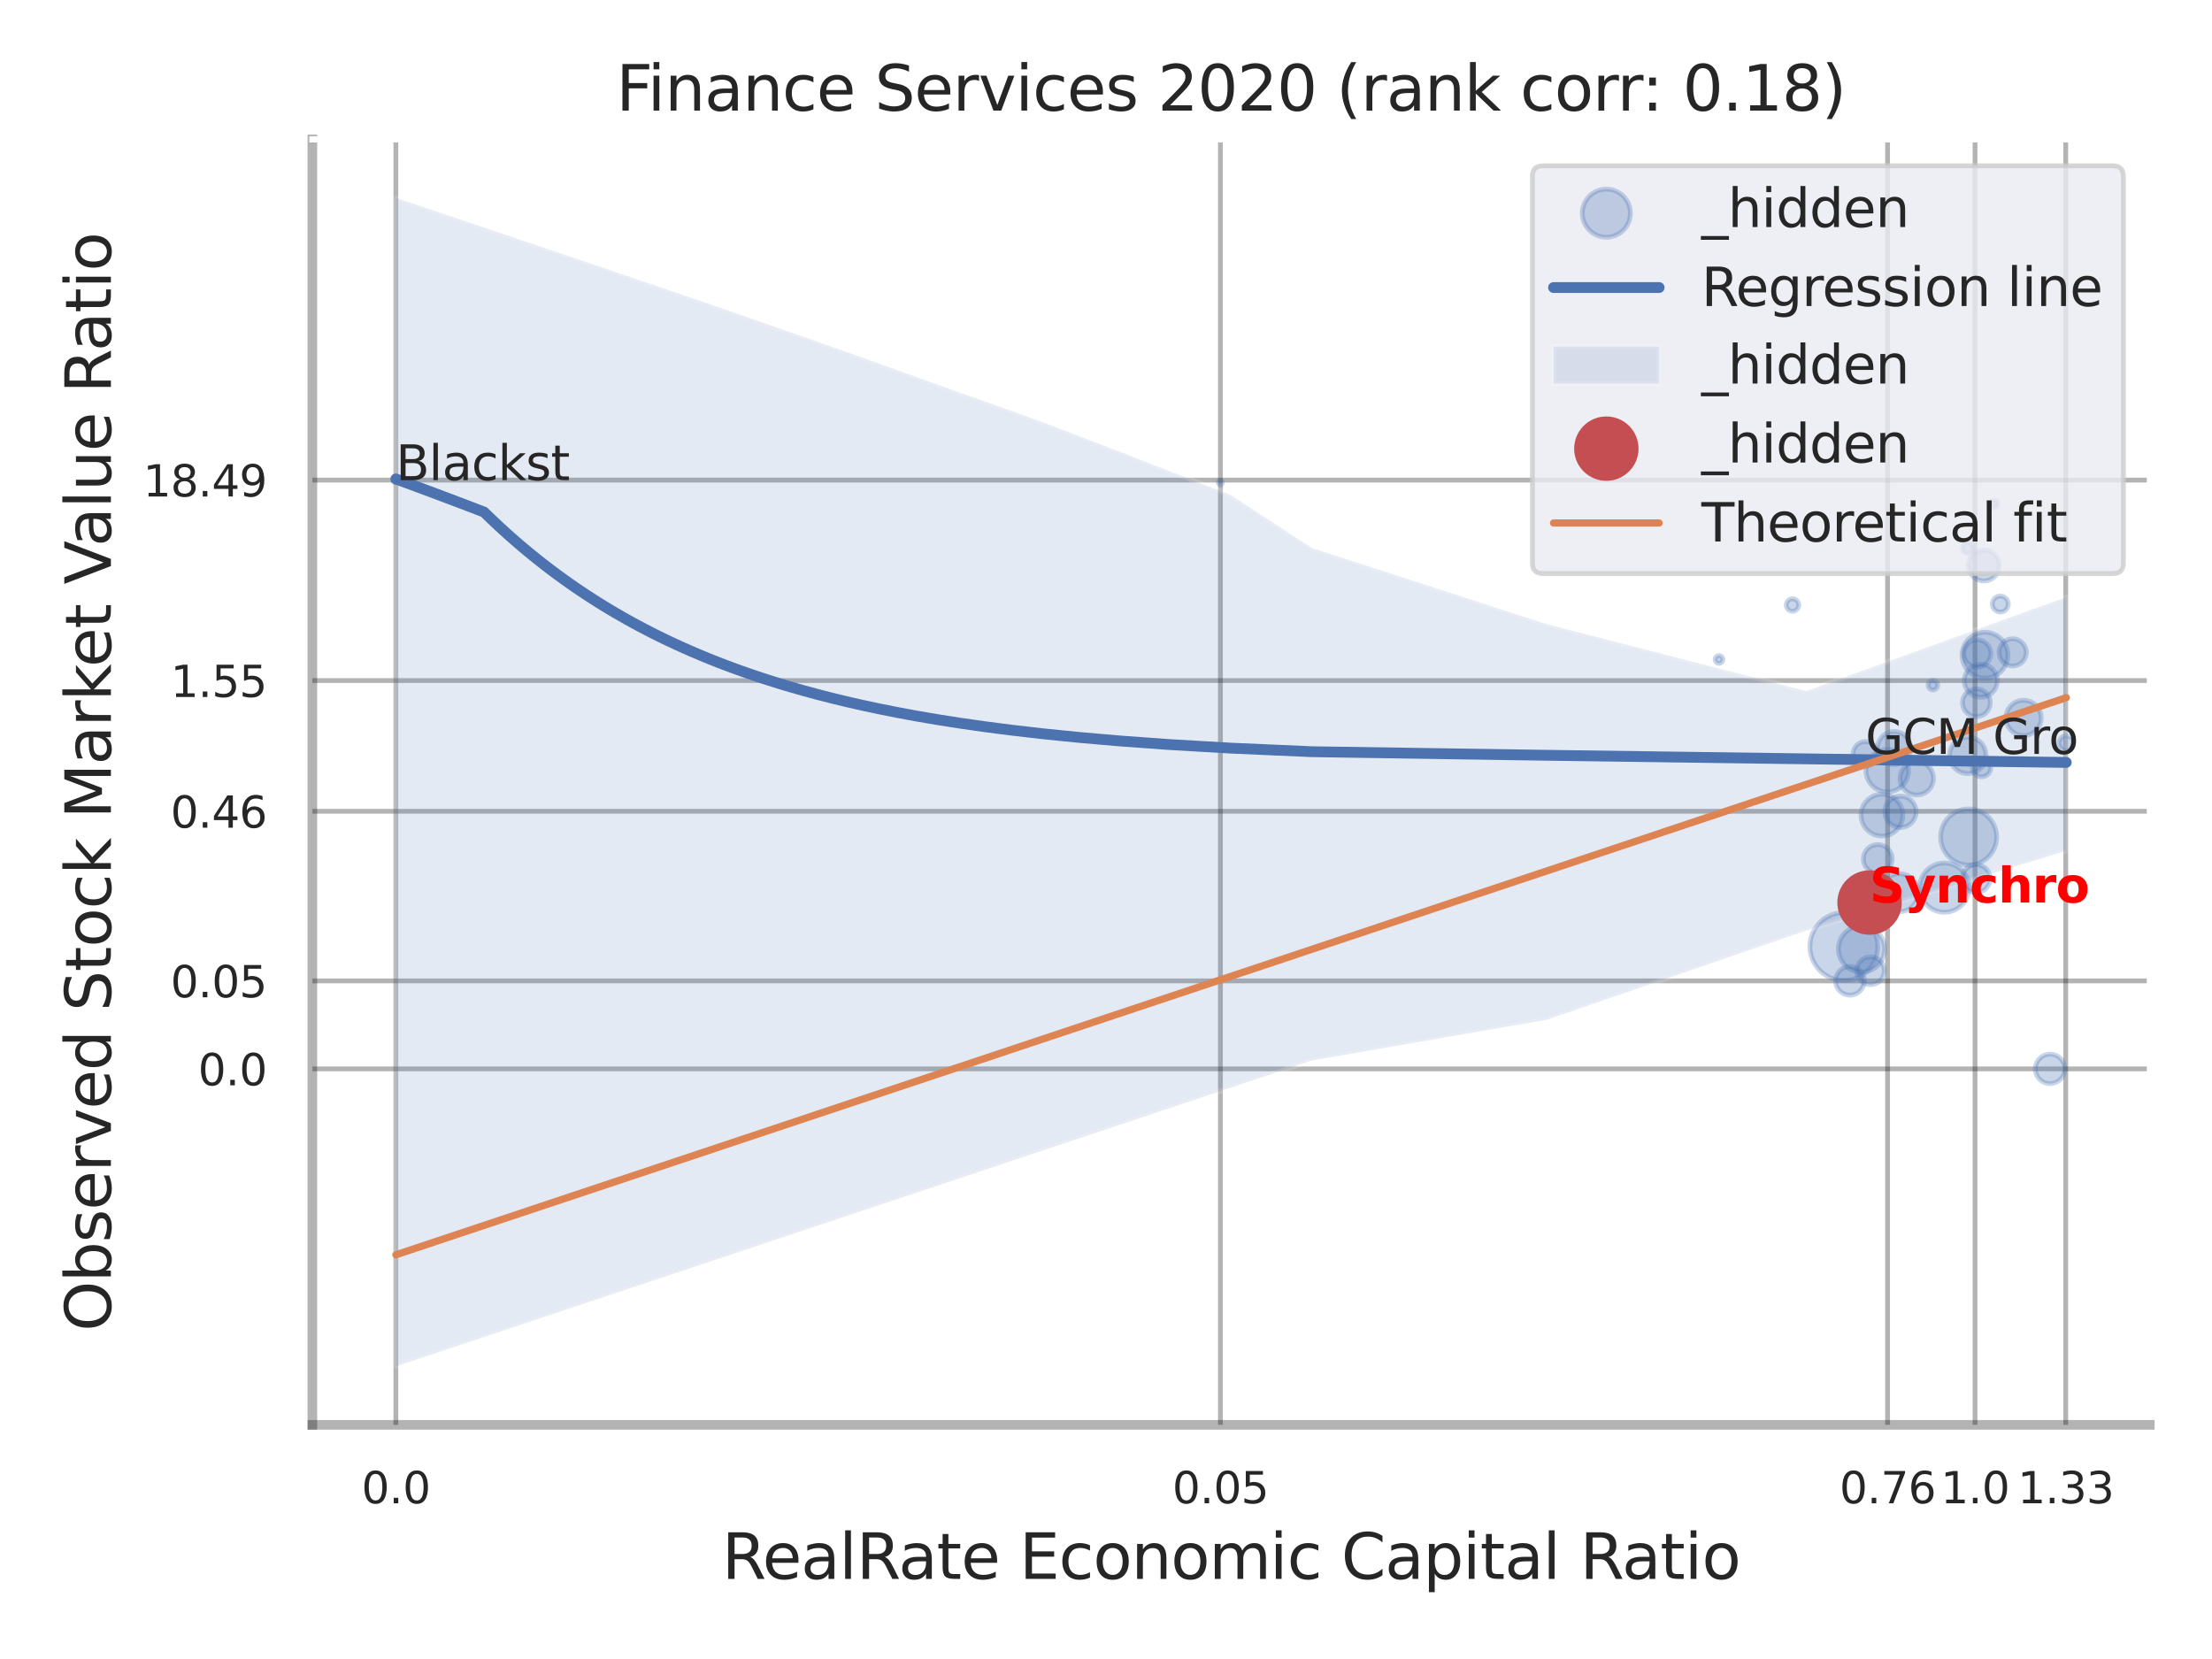 <?xml version="1.0" encoding="utf-8" standalone="no"?>
<!DOCTYPE svg PUBLIC "-//W3C//DTD SVG 1.1//EN"
  "http://www.w3.org/Graphics/SVG/1.1/DTD/svg11.dtd">
<svg xmlns:xlink="http://www.w3.org/1999/xlink" width="460.8pt" height="345.6pt" viewBox="0 0 460.8 345.6" xmlns="http://www.w3.org/2000/svg" version="1.1">
 <defs>
  <style type="text/css">*{stroke-linejoin: round; stroke-linecap: butt}</style>
 </defs>
 <g id="figure_1">
  <g id="patch_1">
   <path d="M 0 345.6 
L 460.8 345.6 
L 460.8 0 
L 0 0 
z
" style="fill: #ffffff"/>
  </g>
  <g id="axes_1">
   <g id="patch_2">
    <path d="M 65.07 296.82 
L 447.84 296.82 
L 447.84 29.04 
L 65.07 29.04 
z
" style="fill: #ffffff"/>
   </g>
   <g id="matplotlib.axis_1">
    <g id="xtick_1">
     <g id="line2d_1">
      <path d="M 82.466 296.82 
L 82.466 29.04 
" clip-path="url(#p0c2e31d006)" style="fill: none; stroke: #000000; stroke-opacity: 0.3; stroke-linecap: round"/>
     </g>
     <g id="text_1">
      <!-- 0.0 -->
      <g style="fill: #262626" transform="translate(75.309 313.159) scale(0.09 -0.09)">
       <defs>
        <path id="DejaVuSans-30" d="M 2034 4250 
Q 1547 4250 1301 3770 
Q 1056 3291 1056 2328 
Q 1056 1369 1301 889 
Q 1547 409 2034 409 
Q 2525 409 2770 889 
Q 3016 1369 3016 2328 
Q 3016 3291 2770 3770 
Q 2525 4250 2034 4250 
z
M 2034 4750 
Q 2819 4750 3233 4129 
Q 3647 3509 3647 2328 
Q 3647 1150 3233 529 
Q 2819 -91 2034 -91 
Q 1250 -91 836 529 
Q 422 1150 422 2328 
Q 422 3509 836 4129 
Q 1250 4750 2034 4750 
z
" transform="scale(0.016)"/>
        <path id="DejaVuSans-2e" d="M 684 794 
L 1344 794 
L 1344 0 
L 684 0 
L 684 794 
z
" transform="scale(0.016)"/>
       </defs>
       <use xlink:href="#DejaVuSans-30"/>
       <use xlink:href="#DejaVuSans-2e" transform="translate(63.623 0)"/>
       <use xlink:href="#DejaVuSans-30" transform="translate(95.41 0)"/>
      </g>
     </g>
    </g>
    <g id="xtick_2">
     <g id="line2d_2">
      <path d="M 254.236 296.82 
L 254.236 29.04 
" clip-path="url(#p0c2e31d006)" style="fill: none; stroke: #000000; stroke-opacity: 0.3; stroke-linecap: round"/>
     </g>
     <g id="text_2">
      <!-- 0.05 -->
      <g style="fill: #262626" transform="translate(244.217 313.159) scale(0.09 -0.09)">
       <defs>
        <path id="DejaVuSans-35" d="M 691 4666 
L 3169 4666 
L 3169 4134 
L 1269 4134 
L 1269 2991 
Q 1406 3038 1543 3061 
Q 1681 3084 1819 3084 
Q 2600 3084 3056 2656 
Q 3513 2228 3513 1497 
Q 3513 744 3044 326 
Q 2575 -91 1722 -91 
Q 1428 -91 1123 -41 
Q 819 9 494 109 
L 494 744 
Q 775 591 1075 516 
Q 1375 441 1709 441 
Q 2250 441 2565 725 
Q 2881 1009 2881 1497 
Q 2881 1984 2565 2268 
Q 2250 2553 1709 2553 
Q 1456 2553 1204 2497 
Q 953 2441 691 2322 
L 691 4666 
z
" transform="scale(0.016)"/>
       </defs>
       <use xlink:href="#DejaVuSans-30"/>
       <use xlink:href="#DejaVuSans-2e" transform="translate(63.623 0)"/>
       <use xlink:href="#DejaVuSans-30" transform="translate(95.41 0)"/>
       <use xlink:href="#DejaVuSans-35" transform="translate(159.033 0)"/>
      </g>
     </g>
    </g>
    <g id="xtick_3">
     <g id="line2d_3">
      <path d="M 393.217 296.82 
L 393.217 29.04 
" clip-path="url(#p0c2e31d006)" style="fill: none; stroke: #000000; stroke-opacity: 0.3; stroke-linecap: round"/>
     </g>
     <g id="text_3">
      <!-- 0.76 -->
      <g style="fill: #262626" transform="translate(383.198 313.159) scale(0.09 -0.09)">
       <defs>
        <path id="DejaVuSans-37" d="M 525 4666 
L 3525 4666 
L 3525 4397 
L 1831 0 
L 1172 0 
L 2766 4134 
L 525 4134 
L 525 4666 
z
" transform="scale(0.016)"/>
        <path id="DejaVuSans-36" d="M 2113 2584 
Q 1688 2584 1439 2293 
Q 1191 2003 1191 1497 
Q 1191 994 1439 701 
Q 1688 409 2113 409 
Q 2538 409 2786 701 
Q 3034 994 3034 1497 
Q 3034 2003 2786 2293 
Q 2538 2584 2113 2584 
z
M 3366 4563 
L 3366 3988 
Q 3128 4100 2886 4159 
Q 2644 4219 2406 4219 
Q 1781 4219 1451 3797 
Q 1122 3375 1075 2522 
Q 1259 2794 1537 2939 
Q 1816 3084 2150 3084 
Q 2853 3084 3261 2657 
Q 3669 2231 3669 1497 
Q 3669 778 3244 343 
Q 2819 -91 2113 -91 
Q 1303 -91 875 529 
Q 447 1150 447 2328 
Q 447 3434 972 4092 
Q 1497 4750 2381 4750 
Q 2619 4750 2861 4703 
Q 3103 4656 3366 4563 
z
" transform="scale(0.016)"/>
       </defs>
       <use xlink:href="#DejaVuSans-30"/>
       <use xlink:href="#DejaVuSans-2e" transform="translate(63.623 0)"/>
       <use xlink:href="#DejaVuSans-37" transform="translate(95.41 0)"/>
       <use xlink:href="#DejaVuSans-36" transform="translate(159.033 0)"/>
      </g>
     </g>
    </g>
    <g id="xtick_4">
     <g id="line2d_4">
      <path d="M 411.434 296.82 
L 411.434 29.04 
" clip-path="url(#p0c2e31d006)" style="fill: none; stroke: #000000; stroke-opacity: 0.3; stroke-linecap: round"/>
     </g>
     <g id="text_4">
      <!-- 1.0 -->
      <g style="fill: #262626" transform="translate(404.278 313.159) scale(0.09 -0.09)">
       <defs>
        <path id="DejaVuSans-31" d="M 794 531 
L 1825 531 
L 1825 4091 
L 703 3866 
L 703 4441 
L 1819 4666 
L 2450 4666 
L 2450 531 
L 3481 531 
L 3481 0 
L 794 0 
L 794 531 
z
" transform="scale(0.016)"/>
       </defs>
       <use xlink:href="#DejaVuSans-31"/>
       <use xlink:href="#DejaVuSans-2e" transform="translate(63.623 0)"/>
       <use xlink:href="#DejaVuSans-30" transform="translate(95.41 0)"/>
      </g>
     </g>
    </g>
    <g id="xtick_5">
     <g id="line2d_5">
      <path d="M 430.326 296.82 
L 430.326 29.04 
" clip-path="url(#p0c2e31d006)" style="fill: none; stroke: #000000; stroke-opacity: 0.3; stroke-linecap: round"/>
     </g>
     <g id="text_5">
      <!-- 1.33 -->
      <g style="fill: #262626" transform="translate(420.306 313.159) scale(0.09 -0.09)">
       <defs>
        <path id="DejaVuSans-33" d="M 2597 2516 
Q 3050 2419 3304 2112 
Q 3559 1806 3559 1356 
Q 3559 666 3084 287 
Q 2609 -91 1734 -91 
Q 1441 -91 1130 -33 
Q 819 25 488 141 
L 488 750 
Q 750 597 1062 519 
Q 1375 441 1716 441 
Q 2309 441 2620 675 
Q 2931 909 2931 1356 
Q 2931 1769 2642 2001 
Q 2353 2234 1838 2234 
L 1294 2234 
L 1294 2753 
L 1863 2753 
Q 2328 2753 2575 2939 
Q 2822 3125 2822 3475 
Q 2822 3834 2567 4026 
Q 2313 4219 1838 4219 
Q 1578 4219 1281 4162 
Q 984 4106 628 3988 
L 628 4550 
Q 988 4650 1302 4700 
Q 1616 4750 1894 4750 
Q 2613 4750 3031 4423 
Q 3450 4097 3450 3541 
Q 3450 3153 3228 2886 
Q 3006 2619 2597 2516 
z
" transform="scale(0.016)"/>
       </defs>
       <use xlink:href="#DejaVuSans-31"/>
       <use xlink:href="#DejaVuSans-2e" transform="translate(63.623 0)"/>
       <use xlink:href="#DejaVuSans-33" transform="translate(95.41 0)"/>
       <use xlink:href="#DejaVuSans-33" transform="translate(159.033 0)"/>
      </g>
     </g>
    </g>
    <g id="xtick_6"/>
    <g id="xtick_7"/>
    <g id="xtick_8"/>
    <g id="text_6">
     <!-- RealRate Economic Capital Ratio -->
     <g style="fill: #262626" transform="translate(150.401 328.908) scale(0.13 -0.13)">
      <defs>
       <path id="DejaVuSans-52" d="M 2841 2188 
Q 3044 2119 3236 1894 
Q 3428 1669 3622 1275 
L 4263 0 
L 3584 0 
L 2988 1197 
Q 2756 1666 2539 1819 
Q 2322 1972 1947 1972 
L 1259 1972 
L 1259 0 
L 628 0 
L 628 4666 
L 2053 4666 
Q 2853 4666 3247 4331 
Q 3641 3997 3641 3322 
Q 3641 2881 3436 2590 
Q 3231 2300 2841 2188 
z
M 1259 4147 
L 1259 2491 
L 2053 2491 
Q 2509 2491 2742 2702 
Q 2975 2913 2975 3322 
Q 2975 3731 2742 3939 
Q 2509 4147 2053 4147 
L 1259 4147 
z
" transform="scale(0.016)"/>
       <path id="DejaVuSans-65" d="M 3597 1894 
L 3597 1613 
L 953 1613 
Q 991 1019 1311 708 
Q 1631 397 2203 397 
Q 2534 397 2845 478 
Q 3156 559 3463 722 
L 3463 178 
Q 3153 47 2828 -22 
Q 2503 -91 2169 -91 
Q 1331 -91 842 396 
Q 353 884 353 1716 
Q 353 2575 817 3079 
Q 1281 3584 2069 3584 
Q 2775 3584 3186 3129 
Q 3597 2675 3597 1894 
z
M 3022 2063 
Q 3016 2534 2758 2815 
Q 2500 3097 2075 3097 
Q 1594 3097 1305 2825 
Q 1016 2553 972 2059 
L 3022 2063 
z
" transform="scale(0.016)"/>
       <path id="DejaVuSans-61" d="M 2194 1759 
Q 1497 1759 1228 1600 
Q 959 1441 959 1056 
Q 959 750 1161 570 
Q 1363 391 1709 391 
Q 2188 391 2477 730 
Q 2766 1069 2766 1631 
L 2766 1759 
L 2194 1759 
z
M 3341 1997 
L 3341 0 
L 2766 0 
L 2766 531 
Q 2569 213 2275 61 
Q 1981 -91 1556 -91 
Q 1019 -91 701 211 
Q 384 513 384 1019 
Q 384 1609 779 1909 
Q 1175 2209 1959 2209 
L 2766 2209 
L 2766 2266 
Q 2766 2663 2505 2880 
Q 2244 3097 1772 3097 
Q 1472 3097 1187 3025 
Q 903 2953 641 2809 
L 641 3341 
Q 956 3463 1253 3523 
Q 1550 3584 1831 3584 
Q 2591 3584 2966 3190 
Q 3341 2797 3341 1997 
z
" transform="scale(0.016)"/>
       <path id="DejaVuSans-6c" d="M 603 4863 
L 1178 4863 
L 1178 0 
L 603 0 
L 603 4863 
z
" transform="scale(0.016)"/>
       <path id="DejaVuSans-74" d="M 1172 4494 
L 1172 3500 
L 2356 3500 
L 2356 3053 
L 1172 3053 
L 1172 1153 
Q 1172 725 1289 603 
Q 1406 481 1766 481 
L 2356 481 
L 2356 0 
L 1766 0 
Q 1100 0 847 248 
Q 594 497 594 1153 
L 594 3053 
L 172 3053 
L 172 3500 
L 594 3500 
L 594 4494 
L 1172 4494 
z
" transform="scale(0.016)"/>
       <path id="DejaVuSans-20" transform="scale(0.016)"/>
       <path id="DejaVuSans-45" d="M 628 4666 
L 3578 4666 
L 3578 4134 
L 1259 4134 
L 1259 2753 
L 3481 2753 
L 3481 2222 
L 1259 2222 
L 1259 531 
L 3634 531 
L 3634 0 
L 628 0 
L 628 4666 
z
" transform="scale(0.016)"/>
       <path id="DejaVuSans-63" d="M 3122 3366 
L 3122 2828 
Q 2878 2963 2633 3030 
Q 2388 3097 2138 3097 
Q 1578 3097 1268 2742 
Q 959 2388 959 1747 
Q 959 1106 1268 751 
Q 1578 397 2138 397 
Q 2388 397 2633 464 
Q 2878 531 3122 666 
L 3122 134 
Q 2881 22 2623 -34 
Q 2366 -91 2075 -91 
Q 1284 -91 818 406 
Q 353 903 353 1747 
Q 353 2603 823 3093 
Q 1294 3584 2113 3584 
Q 2378 3584 2631 3529 
Q 2884 3475 3122 3366 
z
" transform="scale(0.016)"/>
       <path id="DejaVuSans-6f" d="M 1959 3097 
Q 1497 3097 1228 2736 
Q 959 2375 959 1747 
Q 959 1119 1226 758 
Q 1494 397 1959 397 
Q 2419 397 2687 759 
Q 2956 1122 2956 1747 
Q 2956 2369 2687 2733 
Q 2419 3097 1959 3097 
z
M 1959 3584 
Q 2709 3584 3137 3096 
Q 3566 2609 3566 1747 
Q 3566 888 3137 398 
Q 2709 -91 1959 -91 
Q 1206 -91 779 398 
Q 353 888 353 1747 
Q 353 2609 779 3096 
Q 1206 3584 1959 3584 
z
" transform="scale(0.016)"/>
       <path id="DejaVuSans-6e" d="M 3513 2113 
L 3513 0 
L 2938 0 
L 2938 2094 
Q 2938 2591 2744 2837 
Q 2550 3084 2163 3084 
Q 1697 3084 1428 2787 
Q 1159 2491 1159 1978 
L 1159 0 
L 581 0 
L 581 3500 
L 1159 3500 
L 1159 2956 
Q 1366 3272 1645 3428 
Q 1925 3584 2291 3584 
Q 2894 3584 3203 3211 
Q 3513 2838 3513 2113 
z
" transform="scale(0.016)"/>
       <path id="DejaVuSans-6d" d="M 3328 2828 
Q 3544 3216 3844 3400 
Q 4144 3584 4550 3584 
Q 5097 3584 5394 3201 
Q 5691 2819 5691 2113 
L 5691 0 
L 5113 0 
L 5113 2094 
Q 5113 2597 4934 2840 
Q 4756 3084 4391 3084 
Q 3944 3084 3684 2787 
Q 3425 2491 3425 1978 
L 3425 0 
L 2847 0 
L 2847 2094 
Q 2847 2600 2669 2842 
Q 2491 3084 2119 3084 
Q 1678 3084 1418 2786 
Q 1159 2488 1159 1978 
L 1159 0 
L 581 0 
L 581 3500 
L 1159 3500 
L 1159 2956 
Q 1356 3278 1631 3431 
Q 1906 3584 2284 3584 
Q 2666 3584 2933 3390 
Q 3200 3197 3328 2828 
z
" transform="scale(0.016)"/>
       <path id="DejaVuSans-69" d="M 603 3500 
L 1178 3500 
L 1178 0 
L 603 0 
L 603 3500 
z
M 603 4863 
L 1178 4863 
L 1178 4134 
L 603 4134 
L 603 4863 
z
" transform="scale(0.016)"/>
       <path id="DejaVuSans-43" d="M 4122 4306 
L 4122 3641 
Q 3803 3938 3442 4084 
Q 3081 4231 2675 4231 
Q 1875 4231 1450 3742 
Q 1025 3253 1025 2328 
Q 1025 1406 1450 917 
Q 1875 428 2675 428 
Q 3081 428 3442 575 
Q 3803 722 4122 1019 
L 4122 359 
Q 3791 134 3420 21 
Q 3050 -91 2638 -91 
Q 1578 -91 968 557 
Q 359 1206 359 2328 
Q 359 3453 968 4101 
Q 1578 4750 2638 4750 
Q 3056 4750 3426 4639 
Q 3797 4528 4122 4306 
z
" transform="scale(0.016)"/>
       <path id="DejaVuSans-70" d="M 1159 525 
L 1159 -1331 
L 581 -1331 
L 581 3500 
L 1159 3500 
L 1159 2969 
Q 1341 3281 1617 3432 
Q 1894 3584 2278 3584 
Q 2916 3584 3314 3078 
Q 3713 2572 3713 1747 
Q 3713 922 3314 415 
Q 2916 -91 2278 -91 
Q 1894 -91 1617 61 
Q 1341 213 1159 525 
z
M 3116 1747 
Q 3116 2381 2855 2742 
Q 2594 3103 2138 3103 
Q 1681 3103 1420 2742 
Q 1159 2381 1159 1747 
Q 1159 1113 1420 752 
Q 1681 391 2138 391 
Q 2594 391 2855 752 
Q 3116 1113 3116 1747 
z
" transform="scale(0.016)"/>
      </defs>
      <use xlink:href="#DejaVuSans-52"/>
      <use xlink:href="#DejaVuSans-65" transform="translate(64.982 0)"/>
      <use xlink:href="#DejaVuSans-61" transform="translate(126.506 0)"/>
      <use xlink:href="#DejaVuSans-6c" transform="translate(187.785 0)"/>
      <use xlink:href="#DejaVuSans-52" transform="translate(215.568 0)"/>
      <use xlink:href="#DejaVuSans-61" transform="translate(282.801 0)"/>
      <use xlink:href="#DejaVuSans-74" transform="translate(344.08 0)"/>
      <use xlink:href="#DejaVuSans-65" transform="translate(383.289 0)"/>
      <use xlink:href="#DejaVuSans-20" transform="translate(444.812 0)"/>
      <use xlink:href="#DejaVuSans-45" transform="translate(476.6 0)"/>
      <use xlink:href="#DejaVuSans-63" transform="translate(539.783 0)"/>
      <use xlink:href="#DejaVuSans-6f" transform="translate(594.764 0)"/>
      <use xlink:href="#DejaVuSans-6e" transform="translate(655.945 0)"/>
      <use xlink:href="#DejaVuSans-6f" transform="translate(719.324 0)"/>
      <use xlink:href="#DejaVuSans-6d" transform="translate(780.506 0)"/>
      <use xlink:href="#DejaVuSans-69" transform="translate(877.918 0)"/>
      <use xlink:href="#DejaVuSans-63" transform="translate(905.701 0)"/>
      <use xlink:href="#DejaVuSans-20" transform="translate(960.682 0)"/>
      <use xlink:href="#DejaVuSans-43" transform="translate(992.469 0)"/>
      <use xlink:href="#DejaVuSans-61" transform="translate(1062.293 0)"/>
      <use xlink:href="#DejaVuSans-70" transform="translate(1123.572 0)"/>
      <use xlink:href="#DejaVuSans-69" transform="translate(1187.049 0)"/>
      <use xlink:href="#DejaVuSans-74" transform="translate(1214.832 0)"/>
      <use xlink:href="#DejaVuSans-61" transform="translate(1254.041 0)"/>
      <use xlink:href="#DejaVuSans-6c" transform="translate(1315.32 0)"/>
      <use xlink:href="#DejaVuSans-20" transform="translate(1343.104 0)"/>
      <use xlink:href="#DejaVuSans-52" transform="translate(1374.891 0)"/>
      <use xlink:href="#DejaVuSans-61" transform="translate(1442.123 0)"/>
      <use xlink:href="#DejaVuSans-74" transform="translate(1503.402 0)"/>
      <use xlink:href="#DejaVuSans-69" transform="translate(1542.611 0)"/>
      <use xlink:href="#DejaVuSans-6f" transform="translate(1570.395 0)"/>
     </g>
    </g>
   </g>
   <g id="matplotlib.axis_2">
    <g id="ytick_1">
     <g id="line2d_6">
      <path d="M 65.07 222.668 
L 447.84 222.668 
" clip-path="url(#p0c2e31d006)" style="fill: none; stroke: #000000; stroke-opacity: 0.3; stroke-linecap: round"/>
     </g>
     <g id="text_7">
      <!-- 0.0 -->
      <g style="fill: #262626" transform="translate(41.257 226.088) scale(0.09 -0.09)">
       <use xlink:href="#DejaVuSans-30"/>
       <use xlink:href="#DejaVuSans-2e" transform="translate(63.623 0)"/>
       <use xlink:href="#DejaVuSans-30" transform="translate(95.41 0)"/>
      </g>
     </g>
    </g>
    <g id="ytick_2">
     <g id="line2d_7">
      <path d="M 65.07 204.337 
L 447.84 204.337 
" clip-path="url(#p0c2e31d006)" style="fill: none; stroke: #000000; stroke-opacity: 0.3; stroke-linecap: round"/>
     </g>
     <g id="text_8">
      <!-- 0.05 -->
      <g style="fill: #262626" transform="translate(35.531 207.756) scale(0.09 -0.09)">
       <use xlink:href="#DejaVuSans-30"/>
       <use xlink:href="#DejaVuSans-2e" transform="translate(63.623 0)"/>
       <use xlink:href="#DejaVuSans-30" transform="translate(95.41 0)"/>
       <use xlink:href="#DejaVuSans-35" transform="translate(159.033 0)"/>
      </g>
     </g>
    </g>
    <g id="ytick_3">
     <g id="line2d_8">
      <path d="M 65.07 169.004 
L 447.84 169.004 
" clip-path="url(#p0c2e31d006)" style="fill: none; stroke: #000000; stroke-opacity: 0.3; stroke-linecap: round"/>
     </g>
     <g id="text_9">
      <!-- 0.46 -->
      <g style="fill: #262626" transform="translate(35.531 172.423) scale(0.09 -0.09)">
       <defs>
        <path id="DejaVuSans-34" d="M 2419 4116 
L 825 1625 
L 2419 1625 
L 2419 4116 
z
M 2253 4666 
L 3047 4666 
L 3047 1625 
L 3713 1625 
L 3713 1100 
L 3047 1100 
L 3047 0 
L 2419 0 
L 2419 1100 
L 313 1100 
L 313 1709 
L 2253 4666 
z
" transform="scale(0.016)"/>
       </defs>
       <use xlink:href="#DejaVuSans-30"/>
       <use xlink:href="#DejaVuSans-2e" transform="translate(63.623 0)"/>
       <use xlink:href="#DejaVuSans-34" transform="translate(95.41 0)"/>
       <use xlink:href="#DejaVuSans-36" transform="translate(159.033 0)"/>
      </g>
     </g>
    </g>
    <g id="ytick_4">
     <g id="line2d_9">
      <path d="M 65.07 141.774 
L 447.84 141.774 
" clip-path="url(#p0c2e31d006)" style="fill: none; stroke: #000000; stroke-opacity: 0.3; stroke-linecap: round"/>
     </g>
     <g id="text_10">
      <!-- 1.55 -->
      <g style="fill: #262626" transform="translate(35.531 145.193) scale(0.09 -0.09)">
       <use xlink:href="#DejaVuSans-31"/>
       <use xlink:href="#DejaVuSans-2e" transform="translate(63.623 0)"/>
       <use xlink:href="#DejaVuSans-35" transform="translate(95.41 0)"/>
       <use xlink:href="#DejaVuSans-35" transform="translate(159.033 0)"/>
      </g>
     </g>
    </g>
    <g id="ytick_5">
     <g id="line2d_10">
      <path d="M 65.07 100.01 
L 447.84 100.01 
" clip-path="url(#p0c2e31d006)" style="fill: none; stroke: #000000; stroke-opacity: 0.3; stroke-linecap: round"/>
     </g>
     <g id="text_11">
      <!-- 18.49 -->
      <g style="fill: #262626" transform="translate(29.805 103.429) scale(0.09 -0.09)">
       <defs>
        <path id="DejaVuSans-38" d="M 2034 2216 
Q 1584 2216 1326 1975 
Q 1069 1734 1069 1313 
Q 1069 891 1326 650 
Q 1584 409 2034 409 
Q 2484 409 2743 651 
Q 3003 894 3003 1313 
Q 3003 1734 2745 1975 
Q 2488 2216 2034 2216 
z
M 1403 2484 
Q 997 2584 770 2862 
Q 544 3141 544 3541 
Q 544 4100 942 4425 
Q 1341 4750 2034 4750 
Q 2731 4750 3128 4425 
Q 3525 4100 3525 3541 
Q 3525 3141 3298 2862 
Q 3072 2584 2669 2484 
Q 3125 2378 3379 2068 
Q 3634 1759 3634 1313 
Q 3634 634 3220 271 
Q 2806 -91 2034 -91 
Q 1263 -91 848 271 
Q 434 634 434 1313 
Q 434 1759 690 2068 
Q 947 2378 1403 2484 
z
M 1172 3481 
Q 1172 3119 1398 2916 
Q 1625 2713 2034 2713 
Q 2441 2713 2670 2916 
Q 2900 3119 2900 3481 
Q 2900 3844 2670 4047 
Q 2441 4250 2034 4250 
Q 1625 4250 1398 4047 
Q 1172 3844 1172 3481 
z
" transform="scale(0.016)"/>
        <path id="DejaVuSans-39" d="M 703 97 
L 703 672 
Q 941 559 1184 500 
Q 1428 441 1663 441 
Q 2288 441 2617 861 
Q 2947 1281 2994 2138 
Q 2813 1869 2534 1725 
Q 2256 1581 1919 1581 
Q 1219 1581 811 2004 
Q 403 2428 403 3163 
Q 403 3881 828 4315 
Q 1253 4750 1959 4750 
Q 2769 4750 3195 4129 
Q 3622 3509 3622 2328 
Q 3622 1225 3098 567 
Q 2575 -91 1691 -91 
Q 1453 -91 1209 -44 
Q 966 3 703 97 
z
M 1959 2075 
Q 2384 2075 2632 2365 
Q 2881 2656 2881 3163 
Q 2881 3666 2632 3958 
Q 2384 4250 1959 4250 
Q 1534 4250 1286 3958 
Q 1038 3666 1038 3163 
Q 1038 2656 1286 2365 
Q 1534 2075 1959 2075 
z
" transform="scale(0.016)"/>
       </defs>
       <use xlink:href="#DejaVuSans-31"/>
       <use xlink:href="#DejaVuSans-38" transform="translate(63.623 0)"/>
       <use xlink:href="#DejaVuSans-2e" transform="translate(127.246 0)"/>
       <use xlink:href="#DejaVuSans-34" transform="translate(159.033 0)"/>
       <use xlink:href="#DejaVuSans-39" transform="translate(222.656 0)"/>
      </g>
     </g>
    </g>
    <g id="ytick_6"/>
    <g id="ytick_7"/>
    <g id="ytick_8"/>
    <g id="ytick_9"/>
    <g id="ytick_10"/>
    <g id="ytick_11"/>
    <g id="ytick_12"/>
    <g id="text_12">
     <!-- Observed Stock Market Value Ratio -->
     <g style="fill: #262626" transform="translate(23.101 277.332) rotate(-90) scale(0.13 -0.13)">
      <defs>
       <path id="DejaVuSans-4f" d="M 2522 4238 
Q 1834 4238 1429 3725 
Q 1025 3213 1025 2328 
Q 1025 1447 1429 934 
Q 1834 422 2522 422 
Q 3209 422 3611 934 
Q 4013 1447 4013 2328 
Q 4013 3213 3611 3725 
Q 3209 4238 2522 4238 
z
M 2522 4750 
Q 3503 4750 4090 4092 
Q 4678 3434 4678 2328 
Q 4678 1225 4090 567 
Q 3503 -91 2522 -91 
Q 1538 -91 948 565 
Q 359 1222 359 2328 
Q 359 3434 948 4092 
Q 1538 4750 2522 4750 
z
" transform="scale(0.016)"/>
       <path id="DejaVuSans-62" d="M 3116 1747 
Q 3116 2381 2855 2742 
Q 2594 3103 2138 3103 
Q 1681 3103 1420 2742 
Q 1159 2381 1159 1747 
Q 1159 1113 1420 752 
Q 1681 391 2138 391 
Q 2594 391 2855 752 
Q 3116 1113 3116 1747 
z
M 1159 2969 
Q 1341 3281 1617 3432 
Q 1894 3584 2278 3584 
Q 2916 3584 3314 3078 
Q 3713 2572 3713 1747 
Q 3713 922 3314 415 
Q 2916 -91 2278 -91 
Q 1894 -91 1617 61 
Q 1341 213 1159 525 
L 1159 0 
L 581 0 
L 581 4863 
L 1159 4863 
L 1159 2969 
z
" transform="scale(0.016)"/>
       <path id="DejaVuSans-73" d="M 2834 3397 
L 2834 2853 
Q 2591 2978 2328 3040 
Q 2066 3103 1784 3103 
Q 1356 3103 1142 2972 
Q 928 2841 928 2578 
Q 928 2378 1081 2264 
Q 1234 2150 1697 2047 
L 1894 2003 
Q 2506 1872 2764 1633 
Q 3022 1394 3022 966 
Q 3022 478 2636 193 
Q 2250 -91 1575 -91 
Q 1294 -91 989 -36 
Q 684 19 347 128 
L 347 722 
Q 666 556 975 473 
Q 1284 391 1588 391 
Q 1994 391 2212 530 
Q 2431 669 2431 922 
Q 2431 1156 2273 1281 
Q 2116 1406 1581 1522 
L 1381 1569 
Q 847 1681 609 1914 
Q 372 2147 372 2553 
Q 372 3047 722 3315 
Q 1072 3584 1716 3584 
Q 2034 3584 2315 3537 
Q 2597 3491 2834 3397 
z
" transform="scale(0.016)"/>
       <path id="DejaVuSans-72" d="M 2631 2963 
Q 2534 3019 2420 3045 
Q 2306 3072 2169 3072 
Q 1681 3072 1420 2755 
Q 1159 2438 1159 1844 
L 1159 0 
L 581 0 
L 581 3500 
L 1159 3500 
L 1159 2956 
Q 1341 3275 1631 3429 
Q 1922 3584 2338 3584 
Q 2397 3584 2469 3576 
Q 2541 3569 2628 3553 
L 2631 2963 
z
" transform="scale(0.016)"/>
       <path id="DejaVuSans-76" d="M 191 3500 
L 800 3500 
L 1894 563 
L 2988 3500 
L 3597 3500 
L 2284 0 
L 1503 0 
L 191 3500 
z
" transform="scale(0.016)"/>
       <path id="DejaVuSans-64" d="M 2906 2969 
L 2906 4863 
L 3481 4863 
L 3481 0 
L 2906 0 
L 2906 525 
Q 2725 213 2448 61 
Q 2172 -91 1784 -91 
Q 1150 -91 751 415 
Q 353 922 353 1747 
Q 353 2572 751 3078 
Q 1150 3584 1784 3584 
Q 2172 3584 2448 3432 
Q 2725 3281 2906 2969 
z
M 947 1747 
Q 947 1113 1208 752 
Q 1469 391 1925 391 
Q 2381 391 2643 752 
Q 2906 1113 2906 1747 
Q 2906 2381 2643 2742 
Q 2381 3103 1925 3103 
Q 1469 3103 1208 2742 
Q 947 2381 947 1747 
z
" transform="scale(0.016)"/>
       <path id="DejaVuSans-53" d="M 3425 4513 
L 3425 3897 
Q 3066 4069 2747 4153 
Q 2428 4238 2131 4238 
Q 1616 4238 1336 4038 
Q 1056 3838 1056 3469 
Q 1056 3159 1242 3001 
Q 1428 2844 1947 2747 
L 2328 2669 
Q 3034 2534 3370 2195 
Q 3706 1856 3706 1288 
Q 3706 609 3251 259 
Q 2797 -91 1919 -91 
Q 1588 -91 1214 -16 
Q 841 59 441 206 
L 441 856 
Q 825 641 1194 531 
Q 1563 422 1919 422 
Q 2459 422 2753 634 
Q 3047 847 3047 1241 
Q 3047 1584 2836 1778 
Q 2625 1972 2144 2069 
L 1759 2144 
Q 1053 2284 737 2584 
Q 422 2884 422 3419 
Q 422 4038 858 4394 
Q 1294 4750 2059 4750 
Q 2388 4750 2728 4690 
Q 3069 4631 3425 4513 
z
" transform="scale(0.016)"/>
       <path id="DejaVuSans-6b" d="M 581 4863 
L 1159 4863 
L 1159 1991 
L 2875 3500 
L 3609 3500 
L 1753 1863 
L 3688 0 
L 2938 0 
L 1159 1709 
L 1159 0 
L 581 0 
L 581 4863 
z
" transform="scale(0.016)"/>
       <path id="DejaVuSans-4d" d="M 628 4666 
L 1569 4666 
L 2759 1491 
L 3956 4666 
L 4897 4666 
L 4897 0 
L 4281 0 
L 4281 4097 
L 3078 897 
L 2444 897 
L 1241 4097 
L 1241 0 
L 628 0 
L 628 4666 
z
" transform="scale(0.016)"/>
       <path id="DejaVuSans-56" d="M 1831 0 
L 50 4666 
L 709 4666 
L 2188 738 
L 3669 4666 
L 4325 4666 
L 2547 0 
L 1831 0 
z
" transform="scale(0.016)"/>
       <path id="DejaVuSans-75" d="M 544 1381 
L 544 3500 
L 1119 3500 
L 1119 1403 
Q 1119 906 1312 657 
Q 1506 409 1894 409 
Q 2359 409 2629 706 
Q 2900 1003 2900 1516 
L 2900 3500 
L 3475 3500 
L 3475 0 
L 2900 0 
L 2900 538 
Q 2691 219 2414 64 
Q 2138 -91 1772 -91 
Q 1169 -91 856 284 
Q 544 659 544 1381 
z
M 1991 3584 
L 1991 3584 
z
" transform="scale(0.016)"/>
      </defs>
      <use xlink:href="#DejaVuSans-4f"/>
      <use xlink:href="#DejaVuSans-62" transform="translate(78.711 0)"/>
      <use xlink:href="#DejaVuSans-73" transform="translate(142.188 0)"/>
      <use xlink:href="#DejaVuSans-65" transform="translate(194.287 0)"/>
      <use xlink:href="#DejaVuSans-72" transform="translate(255.811 0)"/>
      <use xlink:href="#DejaVuSans-76" transform="translate(296.924 0)"/>
      <use xlink:href="#DejaVuSans-65" transform="translate(356.104 0)"/>
      <use xlink:href="#DejaVuSans-64" transform="translate(417.627 0)"/>
      <use xlink:href="#DejaVuSans-20" transform="translate(481.104 0)"/>
      <use xlink:href="#DejaVuSans-53" transform="translate(512.891 0)"/>
      <use xlink:href="#DejaVuSans-74" transform="translate(576.367 0)"/>
      <use xlink:href="#DejaVuSans-6f" transform="translate(615.576 0)"/>
      <use xlink:href="#DejaVuSans-63" transform="translate(676.758 0)"/>
      <use xlink:href="#DejaVuSans-6b" transform="translate(731.738 0)"/>
      <use xlink:href="#DejaVuSans-20" transform="translate(789.648 0)"/>
      <use xlink:href="#DejaVuSans-4d" transform="translate(821.436 0)"/>
      <use xlink:href="#DejaVuSans-61" transform="translate(907.715 0)"/>
      <use xlink:href="#DejaVuSans-72" transform="translate(968.994 0)"/>
      <use xlink:href="#DejaVuSans-6b" transform="translate(1010.107 0)"/>
      <use xlink:href="#DejaVuSans-65" transform="translate(1064.393 0)"/>
      <use xlink:href="#DejaVuSans-74" transform="translate(1125.916 0)"/>
      <use xlink:href="#DejaVuSans-20" transform="translate(1165.125 0)"/>
      <use xlink:href="#DejaVuSans-56" transform="translate(1196.912 0)"/>
      <use xlink:href="#DejaVuSans-61" transform="translate(1257.57 0)"/>
      <use xlink:href="#DejaVuSans-6c" transform="translate(1318.85 0)"/>
      <use xlink:href="#DejaVuSans-75" transform="translate(1346.633 0)"/>
      <use xlink:href="#DejaVuSans-65" transform="translate(1410.012 0)"/>
      <use xlink:href="#DejaVuSans-20" transform="translate(1471.535 0)"/>
      <use xlink:href="#DejaVuSans-52" transform="translate(1503.322 0)"/>
      <use xlink:href="#DejaVuSans-61" transform="translate(1570.555 0)"/>
      <use xlink:href="#DejaVuSans-74" transform="translate(1631.834 0)"/>
      <use xlink:href="#DejaVuSans-69" transform="translate(1671.043 0)"/>
      <use xlink:href="#DejaVuSans-6f" transform="translate(1698.826 0)"/>
     </g>
    </g>
   </g>
   <g id="PathCollection_1">
    <path d="M 416.699 127.501 
C 417.141 127.501 417.566 127.325 417.879 127.012 
C 418.191 126.699 418.367 126.275 418.367 125.832 
C 418.367 125.39 418.191 124.966 417.879 124.653 
C 417.566 124.34 417.141 124.164 416.699 124.164 
C 416.257 124.164 415.832 124.34 415.519 124.653 
C 415.207 124.966 415.031 125.39 415.031 125.832 
C 415.031 126.275 415.207 126.699 415.519 127.012 
C 415.832 127.325 416.257 127.501 416.699 127.501 
z
" clip-path="url(#p0c2e31d006)" style="fill: #4c72b0; fill-opacity: 0.3; stroke: #4c72b0; stroke-opacity: 0.3"/>
    <path d="M 409.89 115.278 
C 410.187 115.278 410.472 115.16 410.683 114.95 
C 410.893 114.739 411.011 114.454 411.011 114.157 
C 411.011 113.859 410.893 113.574 410.683 113.364 
C 410.472 113.154 410.187 113.036 409.89 113.036 
C 409.593 113.036 409.307 113.154 409.097 113.364 
C 408.887 113.574 408.769 113.859 408.769 114.157 
C 408.769 114.454 408.887 114.739 409.097 114.95 
C 409.307 115.16 409.593 115.278 409.89 115.278 
z
" clip-path="url(#p0c2e31d006)" style="fill: #4c72b0; fill-opacity: 0.3; stroke: #4c72b0; stroke-opacity: 0.3"/>
    <path d="M 384.11 204.248 
C 385.985 204.248 387.783 203.503 389.11 202.177 
C 390.436 200.851 391.181 199.053 391.181 197.177 
C 391.181 195.302 390.436 193.503 389.11 192.177 
C 387.783 190.851 385.985 190.106 384.11 190.106 
C 382.234 190.106 380.436 190.851 379.11 192.177 
C 377.783 193.503 377.038 195.302 377.038 197.177 
C 377.038 199.053 377.783 200.851 379.11 202.177 
C 380.436 203.503 382.234 204.248 384.11 204.248 
z
" clip-path="url(#p0c2e31d006)" style="fill: #4c72b0; fill-opacity: 0.3; stroke: #4c72b0; stroke-opacity: 0.3"/>
    <path d="M 395.898 172.371 
C 396.763 172.371 397.592 172.027 398.203 171.416 
C 398.815 170.804 399.158 169.975 399.158 169.11 
C 399.158 168.246 398.815 167.416 398.203 166.805 
C 397.592 166.194 396.763 165.85 395.898 165.85 
C 395.033 165.85 394.204 166.194 393.592 166.805 
C 392.981 167.416 392.637 168.246 392.637 169.11 
C 392.637 169.975 392.981 170.804 393.592 171.416 
C 394.204 172.027 395.033 172.371 395.898 172.371 
z
" clip-path="url(#p0c2e31d006)" style="fill: #4c72b0; fill-opacity: 0.3; stroke: #4c72b0; stroke-opacity: 0.3"/>
    <path d="M 385.372 207.306 
C 386.164 207.306 386.923 206.991 387.483 206.431 
C 388.043 205.871 388.358 205.112 388.358 204.32 
C 388.358 203.528 388.043 202.769 387.483 202.209 
C 386.923 201.649 386.164 201.335 385.372 201.335 
C 384.58 201.335 383.821 201.649 383.261 202.209 
C 382.701 202.769 382.386 203.528 382.386 204.32 
C 382.386 205.112 382.701 205.871 383.261 206.431 
C 383.821 206.991 384.58 207.306 385.372 207.306 
z
" clip-path="url(#p0c2e31d006)" style="fill: #4c72b0; fill-opacity: 0.3; stroke: #4c72b0; stroke-opacity: 0.3"/>
    <path d="M 405.043 190.044 
C 406.404 190.044 407.709 189.503 408.672 188.54 
C 409.634 187.578 410.175 186.273 410.175 184.911 
C 410.175 183.55 409.634 182.245 408.672 181.283 
C 407.709 180.32 406.404 179.779 405.043 179.779 
C 403.682 179.779 402.376 180.32 401.414 181.283 
C 400.452 182.245 399.911 183.55 399.911 184.911 
C 399.911 186.273 400.452 187.578 401.414 188.54 
C 402.376 189.503 403.682 190.044 405.043 190.044 
z
" clip-path="url(#p0c2e31d006)" style="fill: #4c72b0; fill-opacity: 0.3; stroke: #4c72b0; stroke-opacity: 0.3"/>
    <path d="M 254.226 100.945 
C 254.339 100.945 254.447 100.9 254.527 100.821 
C 254.606 100.741 254.651 100.633 254.651 100.52 
C 254.651 100.407 254.606 100.299 254.527 100.219 
C 254.447 100.139 254.339 100.094 254.226 100.094 
C 254.113 100.094 254.005 100.139 253.925 100.219 
C 253.845 100.299 253.8 100.407 253.8 100.52 
C 253.8 100.633 253.845 100.741 253.925 100.821 
C 254.005 100.9 254.113 100.945 254.226 100.945 
z
" clip-path="url(#p0c2e31d006)" style="fill: #4c72b0; fill-opacity: 0.3; stroke: #4c72b0; stroke-opacity: 0.3"/>
    <path d="M 387.794 202.496 
C 389.071 202.496 390.295 201.989 391.198 201.086 
C 392.101 200.183 392.608 198.959 392.608 197.682 
C 392.608 196.405 392.101 195.181 391.198 194.278 
C 390.295 193.375 389.071 192.868 387.794 192.868 
C 386.517 192.868 385.293 193.375 384.39 194.278 
C 383.487 195.181 382.98 196.405 382.98 197.682 
C 382.98 198.959 383.487 200.183 384.39 201.086 
C 385.293 201.989 386.517 202.496 387.794 202.496 
z
" clip-path="url(#p0c2e31d006)" style="fill: #4c72b0; fill-opacity: 0.3; stroke: #4c72b0; stroke-opacity: 0.3"/>
    <path d="M 409.927 161.155 
C 410.935 161.155 411.902 160.755 412.614 160.042 
C 413.327 159.33 413.727 158.363 413.727 157.355 
C 413.727 156.347 413.327 155.381 412.614 154.668 
C 411.902 153.955 410.935 153.555 409.927 153.555 
C 408.919 153.555 407.953 153.955 407.24 154.668 
C 406.527 155.381 406.127 156.347 406.127 157.355 
C 406.127 158.363 406.527 159.33 407.24 160.042 
C 407.953 160.755 408.919 161.155 409.927 161.155 
z
" clip-path="url(#p0c2e31d006)" style="fill: #4c72b0; fill-opacity: 0.3; stroke: #4c72b0; stroke-opacity: 0.3"/>
    <path d="M 427.064 225.738 
C 427.878 225.738 428.658 225.415 429.234 224.84 
C 429.809 224.264 430.133 223.483 430.133 222.669 
C 430.133 221.856 429.809 221.075 429.234 220.499 
C 428.658 219.924 427.878 219.6 427.064 219.6 
C 426.25 219.6 425.469 219.924 424.894 220.499 
C 424.318 221.075 423.995 221.856 423.995 222.669 
C 423.995 223.483 424.318 224.264 424.894 224.84 
C 425.469 225.415 426.25 225.738 427.064 225.738 
z
" clip-path="url(#p0c2e31d006)" style="fill: #4c72b0; fill-opacity: 0.3; stroke: #4c72b0; stroke-opacity: 0.3"/>
    <path d="M 430.441 156.385 
C 430.85 156.385 431.241 156.223 431.53 155.934 
C 431.819 155.645 431.981 155.254 431.981 154.845 
C 431.981 154.437 431.819 154.046 431.53 153.757 
C 431.241 153.468 430.85 153.306 430.441 153.306 
C 430.033 153.306 429.642 153.468 429.353 153.757 
C 429.064 154.046 428.902 154.437 428.902 154.845 
C 428.902 155.254 429.064 155.645 429.353 155.934 
C 429.642 156.223 430.033 156.385 430.441 156.385 
z
" clip-path="url(#p0c2e31d006)" style="fill: #4c72b0; fill-opacity: 0.3; stroke: #4c72b0; stroke-opacity: 0.3"/>
    <path d="M 392.042 174.169 
C 393.198 174.169 394.308 173.71 395.126 172.892 
C 395.943 172.074 396.403 170.965 396.403 169.809 
C 396.403 168.652 395.943 167.543 395.126 166.725 
C 394.308 165.907 393.198 165.448 392.042 165.448 
C 390.886 165.448 389.776 165.907 388.958 166.725 
C 388.141 167.543 387.681 168.652 387.681 169.809 
C 387.681 170.965 388.141 172.074 388.958 172.892 
C 389.776 173.71 390.886 174.169 392.042 174.169 
z
" clip-path="url(#p0c2e31d006)" style="fill: #4c72b0; fill-opacity: 0.3; stroke: #4c72b0; stroke-opacity: 0.3"/>
    <path d="M 421.543 153.228 
C 422.517 153.228 423.451 152.841 424.14 152.152 
C 424.829 151.463 425.216 150.529 425.216 149.555 
C 425.216 148.581 424.829 147.646 424.14 146.957 
C 423.451 146.268 422.517 145.881 421.543 145.881 
C 420.568 145.881 419.634 146.268 418.945 146.957 
C 418.256 147.646 417.869 148.581 417.869 149.555 
C 417.869 150.529 418.256 151.463 418.945 152.152 
C 419.634 152.841 420.568 153.228 421.543 153.228 
z
" clip-path="url(#p0c2e31d006)" style="fill: #4c72b0; fill-opacity: 0.3; stroke: #4c72b0; stroke-opacity: 0.3"/>
    <path d="M 413.274 121.022 
C 414.129 121.022 414.948 120.683 415.553 120.079 
C 416.157 119.474 416.496 118.655 416.496 117.8 
C 416.496 116.946 416.157 116.126 415.553 115.522 
C 414.948 114.918 414.129 114.578 413.274 114.578 
C 412.42 114.578 411.6 114.918 410.996 115.522 
C 410.392 116.126 410.052 116.946 410.052 117.8 
C 410.052 118.655 410.392 119.474 410.996 120.079 
C 411.6 120.683 412.42 121.022 413.274 121.022 
z
" clip-path="url(#p0c2e31d006)" style="fill: #4c72b0; fill-opacity: 0.3; stroke: #4c72b0; stroke-opacity: 0.3"/>
    <path d="M 412.643 145.238 
C 413.555 145.238 414.429 144.876 415.074 144.231 
C 415.719 143.586 416.081 142.712 416.081 141.8 
C 416.081 140.888 415.719 140.013 415.074 139.368 
C 414.429 138.723 413.555 138.361 412.643 138.361 
C 411.731 138.361 410.856 138.723 410.211 139.368 
C 409.566 140.013 409.204 140.888 409.204 141.8 
C 409.204 142.712 409.566 143.586 410.211 144.231 
C 410.856 144.876 411.731 145.238 412.643 145.238 
z
" clip-path="url(#p0c2e31d006)" style="fill: #4c72b0; fill-opacity: 0.3; stroke: #4c72b0; stroke-opacity: 0.3"/>
    <path d="M 394.569 159.296 
C 395.486 159.296 396.364 158.932 397.012 158.284 
C 397.66 157.637 398.024 156.758 398.024 155.842 
C 398.024 154.925 397.66 154.046 397.012 153.399 
C 396.364 152.751 395.486 152.387 394.569 152.387 
C 393.653 152.387 392.774 152.751 392.127 153.399 
C 391.479 154.046 391.115 154.925 391.115 155.842 
C 391.115 156.758 391.479 157.637 392.127 158.284 
C 392.774 158.932 393.653 159.296 394.569 159.296 
z
" clip-path="url(#p0c2e31d006)" style="fill: #4c72b0; fill-opacity: 0.3; stroke: #4c72b0; stroke-opacity: 0.3"/>
    <path d="M 413.506 141.257 
C 414.773 141.257 415.989 140.753 416.885 139.857 
C 417.781 138.961 418.284 137.746 418.284 136.479 
C 418.284 135.212 417.781 133.997 416.885 133.101 
C 415.989 132.205 414.773 131.701 413.506 131.701 
C 412.239 131.701 411.024 132.205 410.128 133.101 
C 409.232 133.997 408.729 135.212 408.729 136.479 
C 408.729 137.746 409.232 138.961 410.128 139.857 
C 411.024 140.753 412.239 141.257 413.506 141.257 
z
" clip-path="url(#p0c2e31d006)" style="fill: #4c72b0; fill-opacity: 0.3; stroke: #4c72b0; stroke-opacity: 0.3"/>
    <path d="M 395.683 189.918 
C 396.731 189.918 397.737 189.502 398.478 188.76 
C 399.22 188.019 399.636 187.013 399.636 185.965 
C 399.636 184.916 399.22 183.911 398.478 183.169 
C 397.737 182.428 396.731 182.011 395.683 182.011 
C 394.634 182.011 393.629 182.428 392.887 183.169 
C 392.146 183.911 391.729 184.916 391.729 185.965 
C 391.729 187.013 392.146 188.019 392.887 188.76 
C 393.629 189.502 394.634 189.918 395.683 189.918 
z
" clip-path="url(#p0c2e31d006)" style="fill: #4c72b0; fill-opacity: 0.3; stroke: #4c72b0; stroke-opacity: 0.3"/>
    <path d="M 410.102 180.198 
C 411.651 180.198 413.137 179.583 414.232 178.487 
C 415.327 177.392 415.943 175.906 415.943 174.357 
C 415.943 172.808 415.327 171.322 414.232 170.227 
C 413.137 169.131 411.651 168.516 410.102 168.516 
C 408.553 168.516 407.067 169.131 405.971 170.227 
C 404.876 171.322 404.261 172.808 404.261 174.357 
C 404.261 175.906 404.876 177.392 405.971 178.487 
C 407.067 179.583 408.553 180.198 410.102 180.198 
z
" clip-path="url(#p0c2e31d006)" style="fill: #4c72b0; fill-opacity: 0.3; stroke: #4c72b0; stroke-opacity: 0.3"/>
    <path d="M 415.366 105.795 
C 415.58 105.795 415.785 105.71 415.936 105.559 
C 416.087 105.408 416.172 105.203 416.172 104.989 
C 416.172 104.775 416.087 104.571 415.936 104.419 
C 415.785 104.268 415.58 104.183 415.366 104.183 
C 415.153 104.183 414.948 104.268 414.797 104.419 
C 414.646 104.571 414.561 104.775 414.561 104.989 
C 414.561 105.203 414.646 105.408 414.797 105.559 
C 414.948 105.71 415.153 105.795 415.366 105.795 
z
" clip-path="url(#p0c2e31d006)" style="fill: #4c72b0; fill-opacity: 0.3; stroke: #4c72b0; stroke-opacity: 0.3"/>
    <path d="M 82.469 100.644 
C 82.633 100.644 82.79 100.578 82.906 100.462 
C 83.022 100.346 83.087 100.189 83.087 100.025 
C 83.087 99.861 83.022 99.703 82.906 99.587 
C 82.79 99.471 82.633 99.406 82.469 99.406 
C 82.305 99.406 82.147 99.471 82.031 99.587 
C 81.915 99.703 81.85 99.861 81.85 100.025 
C 81.85 100.189 81.915 100.346 82.031 100.462 
C 82.147 100.578 82.305 100.644 82.469 100.644 
z
" clip-path="url(#p0c2e31d006)" style="fill: #4c72b0; fill-opacity: 0.3; stroke: #4c72b0; stroke-opacity: 0.3"/>
    <path d="M 399.299 165.614 
C 400.221 165.614 401.106 165.248 401.758 164.596 
C 402.41 163.944 402.777 163.059 402.777 162.137 
C 402.777 161.215 402.41 160.33 401.758 159.678 
C 401.106 159.026 400.221 158.66 399.299 158.66 
C 398.377 158.66 397.492 159.026 396.84 159.678 
C 396.188 160.33 395.822 161.215 395.822 162.137 
C 395.822 163.059 396.188 163.944 396.84 164.596 
C 397.492 165.248 398.377 165.614 399.299 165.614 
z
" clip-path="url(#p0c2e31d006)" style="fill: #4c72b0; fill-opacity: 0.3; stroke: #4c72b0; stroke-opacity: 0.3"/>
    <path d="M 393.151 164.976 
C 394.327 164.976 395.455 164.509 396.287 163.677 
C 397.119 162.845 397.586 161.717 397.586 160.54 
C 397.586 159.364 397.119 158.236 396.287 157.404 
C 395.455 156.572 394.327 156.105 393.151 156.105 
C 391.974 156.105 390.846 156.572 390.014 157.404 
C 389.182 158.236 388.715 159.364 388.715 160.54 
C 388.715 161.717 389.182 162.845 390.014 163.677 
C 390.846 164.509 391.974 164.976 393.151 164.976 
z
" clip-path="url(#p0c2e31d006)" style="fill: #4c72b0; fill-opacity: 0.3; stroke: #4c72b0; stroke-opacity: 0.3"/>
    <path d="M 391.174 181.934 
C 391.969 181.934 392.731 181.618 393.293 181.056 
C 393.855 180.494 394.171 179.732 394.171 178.937 
C 394.171 178.143 393.855 177.38 393.293 176.818 
C 392.731 176.257 391.969 175.941 391.174 175.941 
C 390.38 175.941 389.617 176.257 389.056 176.818 
C 388.494 177.38 388.178 178.143 388.178 178.937 
C 388.178 179.732 388.494 180.494 389.056 181.056 
C 389.617 181.618 390.38 181.934 391.174 181.934 
z
" clip-path="url(#p0c2e31d006)" style="fill: #4c72b0; fill-opacity: 0.3; stroke: #4c72b0; stroke-opacity: 0.3"/>
    <path d="M 412.797 161.826 
C 413.308 161.826 413.798 161.623 414.16 161.262 
C 414.521 160.901 414.724 160.41 414.724 159.899 
C 414.724 159.388 414.521 158.898 414.16 158.537 
C 413.798 158.176 413.308 157.973 412.797 157.973 
C 412.286 157.973 411.796 158.176 411.435 158.537 
C 411.073 158.898 410.87 159.388 410.87 159.899 
C 410.87 160.41 411.073 160.901 411.435 161.262 
C 411.796 161.623 412.286 161.826 412.797 161.826 
z
" clip-path="url(#p0c2e31d006)" style="fill: #4c72b0; fill-opacity: 0.3; stroke: #4c72b0; stroke-opacity: 0.3"/>
    <path d="M 411.674 185.932 
C 412.445 185.932 413.185 185.625 413.73 185.08 
C 414.275 184.535 414.582 183.795 414.582 183.024 
C 414.582 182.253 414.275 181.513 413.73 180.968 
C 413.185 180.422 412.445 180.116 411.674 180.116 
C 410.903 180.116 410.163 180.422 409.618 180.968 
C 409.072 181.513 408.766 182.253 408.766 183.024 
C 408.766 183.795 409.072 184.535 409.618 185.08 
C 410.163 185.625 410.903 185.932 411.674 185.932 
z
" clip-path="url(#p0c2e31d006)" style="fill: #4c72b0; fill-opacity: 0.3; stroke: #4c72b0; stroke-opacity: 0.3"/>
    <path d="M 411.9 138.975 
C 412.654 138.975 413.377 138.676 413.911 138.142 
C 414.444 137.609 414.743 136.886 414.743 136.132 
C 414.743 135.378 414.444 134.654 413.911 134.121 
C 413.377 133.588 412.654 133.288 411.9 133.288 
C 411.146 133.288 410.422 133.588 409.889 134.121 
C 409.356 134.654 409.056 135.378 409.056 136.132 
C 409.056 136.886 409.356 137.609 409.889 138.142 
C 410.422 138.676 411.146 138.975 411.9 138.975 
z
" clip-path="url(#p0c2e31d006)" style="fill: #4c72b0; fill-opacity: 0.3; stroke: #4c72b0; stroke-opacity: 0.3"/>
    <path d="M 389.465 194.222 
C 391.111 194.222 392.689 193.568 393.853 192.405 
C 395.016 191.241 395.67 189.663 395.67 188.017 
C 395.67 186.372 395.016 184.793 393.853 183.63 
C 392.689 182.466 391.111 181.812 389.465 181.812 
C 387.82 181.812 386.241 182.466 385.078 183.63 
C 383.914 184.793 383.26 186.372 383.26 188.017 
C 383.26 189.663 383.914 191.241 385.078 192.405 
C 386.241 193.568 387.82 194.222 389.465 194.222 
z
" clip-path="url(#p0c2e31d006)" style="fill: #4c72b0; fill-opacity: 0.3; stroke: #4c72b0; stroke-opacity: 0.3"/>
    <path d="M 358.094 138.187 
C 358.307 138.187 358.511 138.103 358.662 137.952 
C 358.813 137.801 358.897 137.597 358.897 137.383 
C 358.897 137.17 358.813 136.966 358.662 136.815 
C 358.511 136.664 358.307 136.58 358.094 136.58 
C 357.88 136.58 357.676 136.664 357.525 136.815 
C 357.374 136.966 357.29 137.17 357.29 137.383 
C 357.29 137.597 357.374 137.801 357.525 137.952 
C 357.676 138.103 357.88 138.187 358.094 138.187 
z
" clip-path="url(#p0c2e31d006)" style="fill: #4c72b0; fill-opacity: 0.3; stroke: #4c72b0; stroke-opacity: 0.3"/>
    <path d="M 419.271 138.742 
C 420.024 138.742 420.746 138.443 421.279 137.91 
C 421.811 137.378 422.111 136.655 422.111 135.902 
C 422.111 135.149 421.811 134.427 421.279 133.894 
C 420.746 133.362 420.024 133.063 419.271 133.063 
C 418.518 133.063 417.796 133.362 417.263 133.894 
C 416.731 134.427 416.431 135.149 416.431 135.902 
C 416.431 136.655 416.731 137.378 417.263 137.91 
C 417.796 138.443 418.518 138.742 419.271 138.742 
z
" clip-path="url(#p0c2e31d006)" style="fill: #4c72b0; fill-opacity: 0.3; stroke: #4c72b0; stroke-opacity: 0.3"/>
    <path d="M 402.671 143.733 
C 402.936 143.733 403.19 143.627 403.378 143.44 
C 403.566 143.252 403.671 142.998 403.671 142.732 
C 403.671 142.467 403.566 142.213 403.378 142.025 
C 403.19 141.837 402.936 141.732 402.671 141.732 
C 402.405 141.732 402.151 141.837 401.963 142.025 
C 401.776 142.213 401.67 142.467 401.67 142.732 
C 401.67 142.998 401.776 143.252 401.963 143.44 
C 402.151 143.627 402.405 143.733 402.671 143.733 
z
" clip-path="url(#p0c2e31d006)" style="fill: #4c72b0; fill-opacity: 0.3; stroke: #4c72b0; stroke-opacity: 0.3"/>
    <path d="M 389.659 205.107 
C 390.423 205.107 391.157 204.803 391.697 204.262 
C 392.238 203.722 392.541 202.989 392.541 202.224 
C 392.541 201.46 392.238 200.726 391.697 200.186 
C 391.157 199.645 390.423 199.342 389.659 199.342 
C 388.895 199.342 388.161 199.645 387.621 200.186 
C 387.08 200.726 386.776 201.46 386.776 202.224 
C 386.776 202.989 387.08 203.722 387.621 204.262 
C 388.161 204.803 388.895 205.107 389.659 205.107 
z
" clip-path="url(#p0c2e31d006)" style="fill: #4c72b0; fill-opacity: 0.3; stroke: #4c72b0; stroke-opacity: 0.3"/>
    <path d="M 373.411 127.334 
C 373.755 127.334 374.084 127.198 374.327 126.955 
C 374.571 126.711 374.707 126.382 374.707 126.038 
C 374.707 125.694 374.571 125.364 374.327 125.121 
C 374.084 124.878 373.755 124.741 373.411 124.741 
C 373.067 124.741 372.737 124.878 372.494 125.121 
C 372.251 125.364 372.114 125.694 372.114 126.038 
C 372.114 126.382 372.251 126.711 372.494 126.955 
C 372.737 127.198 373.067 127.334 373.411 127.334 
z
" clip-path="url(#p0c2e31d006)" style="fill: #4c72b0; fill-opacity: 0.3; stroke: #4c72b0; stroke-opacity: 0.3"/>
    <path d="M 411.722 149.288 
C 412.49 149.288 413.227 148.983 413.77 148.44 
C 414.313 147.897 414.618 147.16 414.618 146.392 
C 414.618 145.624 414.313 144.888 413.77 144.345 
C 413.227 143.802 412.49 143.497 411.722 143.497 
C 410.954 143.497 410.218 143.802 409.675 144.345 
C 409.132 144.888 408.827 145.624 408.827 146.392 
C 408.827 147.16 409.132 147.897 409.675 148.44 
C 410.218 148.983 410.954 149.288 411.722 149.288 
z
" clip-path="url(#p0c2e31d006)" style="fill: #4c72b0; fill-opacity: 0.3; stroke: #4c72b0; stroke-opacity: 0.3"/>
    <path d="M 388.598 159.619 
C 389.278 159.619 389.931 159.349 390.412 158.868 
C 390.893 158.387 391.163 157.734 391.163 157.054 
C 391.163 156.374 390.893 155.721 390.412 155.24 
C 389.931 154.759 389.278 154.489 388.598 154.489 
C 387.917 154.489 387.265 154.759 386.784 155.24 
C 386.303 155.721 386.032 156.374 386.032 157.054 
C 386.032 157.734 386.303 158.387 386.784 158.868 
C 387.265 159.349 387.917 159.619 388.598 159.619 
z
" clip-path="url(#p0c2e31d006)" style="fill: #4c72b0; fill-opacity: 0.3; stroke: #4c72b0; stroke-opacity: 0.3"/>
   </g>
   <g id="FillBetweenPolyCollection_1">
    <defs>
     <path id="m2ef3aa8c29" d="M 82.469 -304.388 
L 82.469 -60.952 
L 83.006 -61.131 
L 83.549 -61.312 
L 84.098 -61.495 
L 84.652 -61.68 
L 85.212 -61.867 
L 85.778 -62.056 
L 86.351 -62.247 
L 86.929 -62.44 
L 87.514 -62.635 
L 88.106 -62.832 
L 88.704 -63.032 
L 89.31 -63.234 
L 89.922 -63.438 
L 90.541 -63.645 
L 91.168 -63.854 
L 91.802 -64.065 
L 92.444 -64.28 
L 93.094 -64.496 
L 93.753 -64.716 
L 94.419 -64.938 
L 95.094 -65.163 
L 95.777 -65.391 
L 96.47 -65.623 
L 97.172 -65.857 
L 97.883 -66.094 
L 98.604 -66.334 
L 99.335 -66.578 
L 100.077 -66.826 
L 100.829 -67.077 
L 101.591 -67.331 
L 102.365 -67.589 
L 103.151 -67.851 
L 103.948 -68.117 
L 104.758 -68.387 
L 105.58 -68.662 
L 106.415 -68.94 
L 107.264 -69.223 
L 108.127 -69.511 
L 109.003 -69.804 
L 109.895 -70.101 
L 110.802 -70.404 
L 111.725 -70.712 
L 112.665 -71.025 
L 113.621 -71.344 
L 114.595 -71.669 
L 115.587 -72 
L 116.599 -72.338 
L 117.63 -72.682 
L 118.682 -73.032 
L 119.755 -73.39 
L 120.85 -73.756 
L 121.969 -74.129 
L 123.112 -74.51 
L 124.28 -74.9 
L 125.475 -75.299 
L 126.697 -75.707 
L 127.949 -76.124 
L 129.231 -76.552 
L 130.544 -76.99 
L 131.892 -77.44 
L 133.274 -77.901 
L 134.694 -78.375 
L 136.153 -78.862 
L 137.654 -79.362 
L 139.199 -79.878 
L 140.79 -80.409 
L 142.431 -80.956 
L 144.124 -81.521 
L 145.874 -82.105 
L 147.683 -82.709 
L 149.557 -83.334 
L 151.5 -83.982 
L 153.517 -84.655 
L 155.615 -85.355 
L 157.799 -86.084 
L 160.078 -86.845 
L 162.46 -87.64 
L 164.954 -88.472 
L 167.572 -89.346 
L 170.327 -90.265 
L 173.234 -91.235 
L 176.311 -92.262 
L 179.578 -93.353 
L 183.061 -94.515 
L 186.79 -95.76 
L 190.803 -97.1 
L 195.147 -98.55 
L 199.881 -100.131 
L 205.082 -101.867 
L 210.853 -103.795 
L 217.333 -105.959 
L 224.723 -108.428 
L 233.32 -111.301 
L 243.595 -114.736 
L 256.37 -119.008 
L 273.261 -124.677 
L 322.124 -133.143 
L 376.283 -151.748 
L 430.441 -168.366 
L 430.441 -221.209 
L 430.441 -221.209 
L 376.283 -201.65 
L 322.124 -215.604 
L 273.261 -231.456 
L 256.37 -242.485 
L 243.595 -247.458 
L 233.32 -251.467 
L 224.723 -254.777 
L 217.333 -257.605 
L 210.853 -259.949 
L 205.082 -262.011 
L 199.881 -263.824 
L 195.147 -265.541 
L 190.803 -267.094 
L 186.79 -268.542 
L 183.061 -269.878 
L 179.578 -271.12 
L 176.311 -272.28 
L 173.234 -273.368 
L 170.327 -274.392 
L 167.572 -275.361 
L 164.954 -276.278 
L 162.46 -277.151 
L 160.078 -277.982 
L 157.799 -278.775 
L 155.615 -279.534 
L 153.517 -280.262 
L 151.5 -280.961 
L 149.557 -281.633 
L 147.683 -282.281 
L 145.874 -282.905 
L 144.124 -283.508 
L 142.431 -284.089 
L 140.79 -284.65 
L 139.199 -285.193 
L 137.654 -285.721 
L 136.153 -286.233 
L 134.694 -286.73 
L 133.274 -287.214 
L 131.892 -287.685 
L 130.544 -288.143 
L 129.231 -288.59 
L 127.949 -289.026 
L 126.697 -289.451 
L 125.475 -289.866 
L 124.28 -290.272 
L 123.112 -290.669 
L 121.969 -291.056 
L 120.85 -291.436 
L 119.755 -291.807 
L 118.682 -292.171 
L 117.63 -292.527 
L 116.599 -292.877 
L 115.587 -293.219 
L 114.595 -293.555 
L 113.621 -293.885 
L 112.665 -294.208 
L 111.725 -294.526 
L 110.802 -294.838 
L 109.895 -295.145 
L 109.003 -295.446 
L 108.127 -295.742 
L 107.264 -296.034 
L 106.415 -296.32 
L 105.58 -296.603 
L 104.758 -296.88 
L 103.948 -297.153 
L 103.151 -297.423 
L 102.365 -297.688 
L 101.591 -297.949 
L 100.829 -298.206 
L 100.077 -298.46 
L 99.335 -298.71 
L 98.604 -298.956 
L 97.883 -299.199 
L 97.172 -299.439 
L 96.47 -299.676 
L 95.777 -299.909 
L 95.094 -300.139 
L 94.419 -300.367 
L 93.753 -300.591 
L 93.094 -300.813 
L 92.444 -301.032 
L 91.802 -301.248 
L 91.168 -301.461 
L 90.541 -301.672 
L 89.922 -301.881 
L 89.31 -302.087 
L 88.704 -302.291 
L 88.106 -302.492 
L 87.514 -302.691 
L 86.929 -302.888 
L 86.351 -303.083 
L 85.778 -303.275 
L 85.212 -303.466 
L 84.652 -303.654 
L 84.098 -303.84 
L 83.549 -304.025 
L 83.006 -304.208 
L 82.469 -304.388 
z
" style="stroke: #ffffff; stroke-opacity: 0.15"/>
    </defs>
    <g clip-path="url(#p0c2e31d006)">
     <use xlink:href="#m2ef3aa8c29" x="0" y="345.6" style="fill: #4c72b0; fill-opacity: 0.15; stroke: #ffffff; stroke-opacity: 0.15"/>
    </g>
   </g>
   <g id="PathCollection_2">
    <defs>
     <path id="m40381bba68" d="M 0 6.205 
C 1.646 6.205 3.224 5.551 4.388 4.388 
C 5.551 3.224 6.205 1.646 6.205 0 
C 6.205 -1.646 5.551 -3.224 4.388 -4.388 
C 3.224 -5.551 1.646 -6.205 0 -6.205 
C -1.646 -6.205 -3.224 -5.551 -4.388 -4.388 
C -5.551 -3.224 -6.205 -1.646 -6.205 0 
C -6.205 1.646 -5.551 3.224 -4.388 4.388 
C -3.224 5.551 -1.646 6.205 0 6.205 
z
" style="stroke: #c44e52"/>
    </defs>
    <g clip-path="url(#p0c2e31d006)">
     <use xlink:href="#m40381bba68" x="389.465" y="188.017" style="fill: #c44e52; stroke: #c44e52"/>
    </g>
   </g>
   <g id="line2d_11">
    <path d="M 82.469 99.768 
L 83.006 99.965 
L 83.549 100.166 
L 84.098 100.368 
L 84.652 100.573 
L 85.212 100.78 
L 85.778 100.99 
L 86.351 101.202 
L 86.929 101.417 
L 87.514 101.634 
L 88.106 101.854 
L 88.704 102.077 
L 89.31 102.303 
L 89.922 102.532 
L 90.541 102.764 
L 91.168 102.998 
L 91.802 103.237 
L 92.444 103.478 
L 93.094 103.723 
L 93.753 103.971 
L 94.419 104.222 
L 95.094 104.478 
L 95.777 104.737 
L 96.47 105 
L 97.172 105.267 
L 97.883 105.538 
L 98.604 105.813 
L 99.335 106.093 
L 100.077 106.377 
L 100.829 106.666 
L 101.591 107.409 
L 102.365 108.154 
L 103.151 108.899 
L 103.948 109.644 
L 104.758 110.39 
L 105.58 111.135 
L 106.415 111.88 
L 107.264 112.625 
L 108.127 113.37 
L 109.003 114.116 
L 109.895 114.861 
L 110.802 115.606 
L 111.725 116.351 
L 112.665 117.096 
L 113.621 117.842 
L 114.595 118.587 
L 115.587 119.332 
L 116.599 120.077 
L 117.63 120.822 
L 118.682 121.568 
L 119.755 122.313 
L 120.85 123.058 
L 121.969 123.803 
L 123.112 124.548 
L 124.28 125.294 
L 125.475 126.039 
L 126.697 126.784 
L 127.949 127.529 
L 129.231 128.274 
L 130.544 129.02 
L 131.892 129.765 
L 133.274 130.51 
L 134.694 131.255 
L 136.153 132.001 
L 137.654 132.746 
L 139.199 133.491 
L 140.79 134.236 
L 142.431 134.981 
L 144.124 135.727 
L 145.874 136.472 
L 147.683 137.217 
L 149.557 137.962 
L 151.5 138.707 
L 153.517 139.453 
L 155.615 140.198 
L 157.799 140.943 
L 160.078 141.688 
L 162.46 142.433 
L 164.954 143.179 
L 167.572 143.924 
L 170.327 144.669 
L 173.234 145.414 
L 176.311 146.159 
L 179.578 146.905 
L 183.061 147.65 
L 186.79 148.395 
L 190.803 149.14 
L 195.147 149.885 
L 199.881 150.631 
L 205.082 151.376 
L 210.853 152.121 
L 217.333 152.866 
L 224.723 153.611 
L 233.32 154.357 
L 243.595 155.102 
L 256.37 155.847 
L 273.261 156.592 
L 322.124 157.338 
L 376.283 158.083 
L 430.441 158.828 
" clip-path="url(#p0c2e31d006)" style="fill: none; stroke: #4c72b0; stroke-width: 2.25; stroke-linecap: round"/>
   </g>
   <g id="line2d_12">
    <path d="M 416.699 149.92 
L 409.89 152.191 
L 384.11 160.79 
L 395.898 156.858 
L 385.372 160.368 
L 405.043 153.807 
L 254.226 204.111 
L 387.794 159.561 
L 409.927 152.178 
L 427.064 146.462 
L 430.441 145.336 
L 392.042 158.144 
L 421.543 148.304 
L 413.274 151.062 
L 412.643 151.272 
L 394.569 157.301 
L 413.506 150.984 
L 395.683 156.929 
L 410.102 152.12 
L 415.366 150.364 
L 82.469 261.399 
L 399.299 155.723 
L 393.151 157.774 
L 391.174 158.433 
L 412.797 151.221 
L 411.674 151.596 
L 411.9 151.52 
L 389.465 159.003 
L 358.094 169.467 
L 419.271 149.062 
L 402.671 154.599 
L 389.659 158.939 
L 373.411 164.358 
L 411.722 151.579 
L 388.598 159.293 
" clip-path="url(#p0c2e31d006)" style="fill: none; stroke: #dd8452; stroke-width: 1.5; stroke-linecap: round"/>
   </g>
   <g id="patch_3">
    <path d="M 65.07 296.82 
L 65.07 29.04 
" style="fill: none; opacity: 0.3; stroke: #000000; stroke-width: 2; stroke-linejoin: miter; stroke-linecap: square"/>
   </g>
   <g id="patch_4">
    <path d="M 447.84 296.82 
L 447.84 29.04 
" style="fill: none; stroke: #ffffff; stroke-width: 1.25; stroke-linejoin: miter; stroke-linecap: square"/>
   </g>
   <g id="patch_5">
    <path d="M 65.07 296.82 
L 447.84 296.82 
" style="fill: none; opacity: 0.3; stroke: #000000; stroke-width: 2; stroke-linejoin: miter; stroke-linecap: square"/>
   </g>
   <g id="patch_6">
    <path d="M 65.07 29.04 
L 447.84 29.04 
" style="fill: none; stroke: #ffffff; stroke-width: 1.25; stroke-linejoin: miter; stroke-linecap: square"/>
   </g>
   <g id="text_13">
    <!-- Blackst -->
    <g style="fill: #262626" transform="translate(82.469 100.025) scale(0.1 -0.1)">
     <defs>
      <path id="DejaVuSans-42" d="M 1259 2228 
L 1259 519 
L 2272 519 
Q 2781 519 3026 730 
Q 3272 941 3272 1375 
Q 3272 1813 3026 2020 
Q 2781 2228 2272 2228 
L 1259 2228 
z
M 1259 4147 
L 1259 2741 
L 2194 2741 
Q 2656 2741 2882 2914 
Q 3109 3088 3109 3444 
Q 3109 3797 2882 3972 
Q 2656 4147 2194 4147 
L 1259 4147 
z
M 628 4666 
L 2241 4666 
Q 2963 4666 3353 4366 
Q 3744 4066 3744 3513 
Q 3744 3084 3544 2831 
Q 3344 2578 2956 2516 
Q 3422 2416 3680 2098 
Q 3938 1781 3938 1306 
Q 3938 681 3513 340 
Q 3088 0 2303 0 
L 628 0 
L 628 4666 
z
" transform="scale(0.016)"/>
     </defs>
     <use xlink:href="#DejaVuSans-42"/>
     <use xlink:href="#DejaVuSans-6c" transform="translate(68.604 0)"/>
     <use xlink:href="#DejaVuSans-61" transform="translate(96.387 0)"/>
     <use xlink:href="#DejaVuSans-63" transform="translate(157.666 0)"/>
     <use xlink:href="#DejaVuSans-6b" transform="translate(212.646 0)"/>
     <use xlink:href="#DejaVuSans-73" transform="translate(270.557 0)"/>
     <use xlink:href="#DejaVuSans-74" transform="translate(322.656 0)"/>
    </g>
   </g>
   <g id="text_14">
    <!-- Synchro -->
    <g style="fill: #ff0000" transform="translate(389.465 188.017) scale(0.1 -0.1)">
     <defs>
      <path id="DejaVuSans-Bold-53" d="M 3834 4519 
L 3834 3531 
Q 3450 3703 3084 3790 
Q 2719 3878 2394 3878 
Q 1963 3878 1756 3759 
Q 1550 3641 1550 3391 
Q 1550 3203 1689 3098 
Q 1828 2994 2194 2919 
L 2706 2816 
Q 3484 2659 3812 2340 
Q 4141 2022 4141 1434 
Q 4141 663 3683 286 
Q 3225 -91 2284 -91 
Q 1841 -91 1394 -6 
Q 947 78 500 244 
L 500 1259 
Q 947 1022 1364 901 
Q 1781 781 2169 781 
Q 2563 781 2772 912 
Q 2981 1044 2981 1288 
Q 2981 1506 2839 1625 
Q 2697 1744 2272 1838 
L 1806 1941 
Q 1106 2091 782 2419 
Q 459 2747 459 3303 
Q 459 4000 909 4375 
Q 1359 4750 2203 4750 
Q 2588 4750 2994 4692 
Q 3400 4634 3834 4519 
z
" transform="scale(0.016)"/>
      <path id="DejaVuSans-Bold-79" d="M 78 3500 
L 1197 3500 
L 2138 1125 
L 2938 3500 
L 4056 3500 
L 2584 -331 
Q 2363 -916 2067 -1148 
Q 1772 -1381 1288 -1381 
L 641 -1381 
L 641 -647 
L 991 -647 
Q 1275 -647 1404 -556 
Q 1534 -466 1606 -231 
L 1638 -134 
L 78 3500 
z
" transform="scale(0.016)"/>
      <path id="DejaVuSans-Bold-6e" d="M 4056 2131 
L 4056 0 
L 2931 0 
L 2931 347 
L 2931 1631 
Q 2931 2084 2911 2256 
Q 2891 2428 2841 2509 
Q 2775 2619 2662 2680 
Q 2550 2741 2406 2741 
Q 2056 2741 1856 2470 
Q 1656 2200 1656 1722 
L 1656 0 
L 538 0 
L 538 3500 
L 1656 3500 
L 1656 2988 
Q 1909 3294 2193 3439 
Q 2478 3584 2822 3584 
Q 3428 3584 3742 3212 
Q 4056 2841 4056 2131 
z
" transform="scale(0.016)"/>
      <path id="DejaVuSans-Bold-63" d="M 3366 3391 
L 3366 2478 
Q 3138 2634 2908 2709 
Q 2678 2784 2431 2784 
Q 1963 2784 1702 2511 
Q 1441 2238 1441 1747 
Q 1441 1256 1702 982 
Q 1963 709 2431 709 
Q 2694 709 2930 787 
Q 3166 866 3366 1019 
L 3366 103 
Q 3103 6 2833 -42 
Q 2563 -91 2291 -91 
Q 1344 -91 809 395 
Q 275 881 275 1747 
Q 275 2613 809 3098 
Q 1344 3584 2291 3584 
Q 2566 3584 2833 3536 
Q 3100 3488 3366 3391 
z
" transform="scale(0.016)"/>
      <path id="DejaVuSans-Bold-68" d="M 4056 2131 
L 4056 0 
L 2931 0 
L 2931 347 
L 2931 1625 
Q 2931 2084 2911 2256 
Q 2891 2428 2841 2509 
Q 2775 2619 2662 2680 
Q 2550 2741 2406 2741 
Q 2056 2741 1856 2470 
Q 1656 2200 1656 1722 
L 1656 0 
L 538 0 
L 538 4863 
L 1656 4863 
L 1656 2988 
Q 1909 3294 2193 3439 
Q 2478 3584 2822 3584 
Q 3428 3584 3742 3212 
Q 4056 2841 4056 2131 
z
" transform="scale(0.016)"/>
      <path id="DejaVuSans-Bold-72" d="M 3138 2547 
Q 2991 2616 2845 2648 
Q 2700 2681 2553 2681 
Q 2122 2681 1889 2404 
Q 1656 2128 1656 1613 
L 1656 0 
L 538 0 
L 538 3500 
L 1656 3500 
L 1656 2925 
Q 1872 3269 2151 3426 
Q 2431 3584 2822 3584 
Q 2878 3584 2943 3579 
Q 3009 3575 3134 3559 
L 3138 2547 
z
" transform="scale(0.016)"/>
      <path id="DejaVuSans-Bold-6f" d="M 2203 2784 
Q 1831 2784 1636 2517 
Q 1441 2250 1441 1747 
Q 1441 1244 1636 976 
Q 1831 709 2203 709 
Q 2569 709 2762 976 
Q 2956 1244 2956 1747 
Q 2956 2250 2762 2517 
Q 2569 2784 2203 2784 
z
M 2203 3584 
Q 3106 3584 3614 3096 
Q 4122 2609 4122 1747 
Q 4122 884 3614 396 
Q 3106 -91 2203 -91 
Q 1297 -91 786 396 
Q 275 884 275 1747 
Q 275 2609 786 3096 
Q 1297 3584 2203 3584 
z
" transform="scale(0.016)"/>
     </defs>
     <use xlink:href="#DejaVuSans-Bold-53"/>
     <use xlink:href="#DejaVuSans-Bold-79" transform="translate(72.021 0)"/>
     <use xlink:href="#DejaVuSans-Bold-6e" transform="translate(137.207 0)"/>
     <use xlink:href="#DejaVuSans-Bold-63" transform="translate(208.398 0)"/>
     <use xlink:href="#DejaVuSans-Bold-68" transform="translate(267.676 0)"/>
     <use xlink:href="#DejaVuSans-Bold-72" transform="translate(338.867 0)"/>
     <use xlink:href="#DejaVuSans-Bold-6f" transform="translate(388.184 0)"/>
    </g>
   </g>
   <g id="text_15">
    <!-- GCM Gro -->
    <g style="fill: #262626" transform="translate(388.598 157.054) scale(0.1 -0.1)">
     <defs>
      <path id="DejaVuSans-47" d="M 3809 666 
L 3809 1919 
L 2778 1919 
L 2778 2438 
L 4434 2438 
L 4434 434 
Q 4069 175 3628 42 
Q 3188 -91 2688 -91 
Q 1594 -91 976 548 
Q 359 1188 359 2328 
Q 359 3472 976 4111 
Q 1594 4750 2688 4750 
Q 3144 4750 3555 4637 
Q 3966 4525 4313 4306 
L 4313 3634 
Q 3963 3931 3569 4081 
Q 3175 4231 2741 4231 
Q 1884 4231 1454 3753 
Q 1025 3275 1025 2328 
Q 1025 1384 1454 906 
Q 1884 428 2741 428 
Q 3075 428 3337 486 
Q 3600 544 3809 666 
z
" transform="scale(0.016)"/>
     </defs>
     <use xlink:href="#DejaVuSans-47"/>
     <use xlink:href="#DejaVuSans-43" transform="translate(77.49 0)"/>
     <use xlink:href="#DejaVuSans-4d" transform="translate(147.314 0)"/>
     <use xlink:href="#DejaVuSans-20" transform="translate(233.594 0)"/>
     <use xlink:href="#DejaVuSans-47" transform="translate(265.381 0)"/>
     <use xlink:href="#DejaVuSans-72" transform="translate(342.871 0)"/>
     <use xlink:href="#DejaVuSans-6f" transform="translate(381.734 0)"/>
    </g>
   </g>
   <g id="text_16">
    <!-- Finance Services 2020 (rank corr: 0.18) -->
    <g style="fill: #262626" transform="translate(128.363 23.04) scale(0.13 -0.13)">
     <defs>
      <path id="DejaVuSans-46" d="M 628 4666 
L 3309 4666 
L 3309 4134 
L 1259 4134 
L 1259 2759 
L 3109 2759 
L 3109 2228 
L 1259 2228 
L 1259 0 
L 628 0 
L 628 4666 
z
" transform="scale(0.016)"/>
      <path id="DejaVuSans-32" d="M 1228 531 
L 3431 531 
L 3431 0 
L 469 0 
L 469 531 
Q 828 903 1448 1529 
Q 2069 2156 2228 2338 
Q 2531 2678 2651 2914 
Q 2772 3150 2772 3378 
Q 2772 3750 2511 3984 
Q 2250 4219 1831 4219 
Q 1534 4219 1204 4116 
Q 875 4013 500 3803 
L 500 4441 
Q 881 4594 1212 4672 
Q 1544 4750 1819 4750 
Q 2544 4750 2975 4387 
Q 3406 4025 3406 3419 
Q 3406 3131 3298 2873 
Q 3191 2616 2906 2266 
Q 2828 2175 2409 1742 
Q 1991 1309 1228 531 
z
" transform="scale(0.016)"/>
      <path id="DejaVuSans-28" d="M 1984 4856 
Q 1566 4138 1362 3434 
Q 1159 2731 1159 2009 
Q 1159 1288 1364 580 
Q 1569 -128 1984 -844 
L 1484 -844 
Q 1016 -109 783 600 
Q 550 1309 550 2009 
Q 550 2706 781 3412 
Q 1013 4119 1484 4856 
L 1984 4856 
z
" transform="scale(0.016)"/>
      <path id="DejaVuSans-3a" d="M 750 794 
L 1409 794 
L 1409 0 
L 750 0 
L 750 794 
z
M 750 3309 
L 1409 3309 
L 1409 2516 
L 750 2516 
L 750 3309 
z
" transform="scale(0.016)"/>
      <path id="DejaVuSans-29" d="M 513 4856 
L 1013 4856 
Q 1481 4119 1714 3412 
Q 1947 2706 1947 2009 
Q 1947 1309 1714 600 
Q 1481 -109 1013 -844 
L 513 -844 
Q 928 -128 1133 580 
Q 1338 1288 1338 2009 
Q 1338 2731 1133 3434 
Q 928 4138 513 4856 
z
" transform="scale(0.016)"/>
     </defs>
     <use xlink:href="#DejaVuSans-46"/>
     <use xlink:href="#DejaVuSans-69" transform="translate(50.27 0)"/>
     <use xlink:href="#DejaVuSans-6e" transform="translate(78.053 0)"/>
     <use xlink:href="#DejaVuSans-61" transform="translate(141.432 0)"/>
     <use xlink:href="#DejaVuSans-6e" transform="translate(202.711 0)"/>
     <use xlink:href="#DejaVuSans-63" transform="translate(266.09 0)"/>
     <use xlink:href="#DejaVuSans-65" transform="translate(321.07 0)"/>
     <use xlink:href="#DejaVuSans-20" transform="translate(382.594 0)"/>
     <use xlink:href="#DejaVuSans-53" transform="translate(414.381 0)"/>
     <use xlink:href="#DejaVuSans-65" transform="translate(477.857 0)"/>
     <use xlink:href="#DejaVuSans-72" transform="translate(539.381 0)"/>
     <use xlink:href="#DejaVuSans-76" transform="translate(580.494 0)"/>
     <use xlink:href="#DejaVuSans-69" transform="translate(639.674 0)"/>
     <use xlink:href="#DejaVuSans-63" transform="translate(667.457 0)"/>
     <use xlink:href="#DejaVuSans-65" transform="translate(722.438 0)"/>
     <use xlink:href="#DejaVuSans-73" transform="translate(783.961 0)"/>
     <use xlink:href="#DejaVuSans-20" transform="translate(836.061 0)"/>
     <use xlink:href="#DejaVuSans-32" transform="translate(867.848 0)"/>
     <use xlink:href="#DejaVuSans-30" transform="translate(931.471 0)"/>
     <use xlink:href="#DejaVuSans-32" transform="translate(995.094 0)"/>
     <use xlink:href="#DejaVuSans-30" transform="translate(1058.717 0)"/>
     <use xlink:href="#DejaVuSans-20" transform="translate(1122.34 0)"/>
     <use xlink:href="#DejaVuSans-28" transform="translate(1154.127 0)"/>
     <use xlink:href="#DejaVuSans-72" transform="translate(1193.141 0)"/>
     <use xlink:href="#DejaVuSans-61" transform="translate(1234.254 0)"/>
     <use xlink:href="#DejaVuSans-6e" transform="translate(1295.533 0)"/>
     <use xlink:href="#DejaVuSans-6b" transform="translate(1358.912 0)"/>
     <use xlink:href="#DejaVuSans-20" transform="translate(1416.822 0)"/>
     <use xlink:href="#DejaVuSans-63" transform="translate(1448.609 0)"/>
     <use xlink:href="#DejaVuSans-6f" transform="translate(1503.59 0)"/>
     <use xlink:href="#DejaVuSans-72" transform="translate(1564.771 0)"/>
     <use xlink:href="#DejaVuSans-72" transform="translate(1604.135 0)"/>
     <use xlink:href="#DejaVuSans-3a" transform="translate(1643.498 0)"/>
     <use xlink:href="#DejaVuSans-20" transform="translate(1677.189 0)"/>
     <use xlink:href="#DejaVuSans-30" transform="translate(1708.977 0)"/>
     <use xlink:href="#DejaVuSans-2e" transform="translate(1772.6 0)"/>
     <use xlink:href="#DejaVuSans-31" transform="translate(1804.387 0)"/>
     <use xlink:href="#DejaVuSans-38" transform="translate(1868.01 0)"/>
     <use xlink:href="#DejaVuSans-29" transform="translate(1931.633 0)"/>
    </g>
   </g>
   <g id="legend_1">
    <g id="patch_7">
     <path d="M 321.431 119.487 
L 440.14 119.487 
Q 442.34 119.487 442.34 117.287 
L 442.34 36.74 
Q 442.34 34.54 440.14 34.54 
L 321.431 34.54 
Q 319.231 34.54 319.231 36.74 
L 319.231 117.287 
Q 319.231 119.487 321.431 119.487 
z
" style="fill: #eaeaf2; opacity: 0.8; stroke: #cccccc; stroke-linejoin: miter"/>
    </g>
    <g id="PathCollection_3">
     <defs>
      <path id="mf2104c9b4b" d="M 0 5.009 
C 1.328 5.009 2.603 4.481 3.542 3.542 
C 4.481 2.603 5.009 1.328 5.009 0 
C 5.009 -1.328 4.481 -2.603 3.542 -3.542 
C 2.603 -4.481 1.328 -5.009 0 -5.009 
C -1.328 -5.009 -2.603 -4.481 -3.542 -3.542 
C -4.481 -2.603 -5.009 -1.328 -5.009 0 
C -5.009 1.328 -4.481 2.603 -3.542 3.542 
C -2.603 4.481 -1.328 5.009 0 5.009 
z
" style="stroke: #4c72b0; stroke-opacity: 0.3"/>
     </defs>
     <g>
      <use xlink:href="#mf2104c9b4b" x="334.631" y="44.411" style="fill: #4c72b0; fill-opacity: 0.3; stroke: #4c72b0; stroke-opacity: 0.3"/>
     </g>
    </g>
    <g id="text_17">
     <!-- _hidden -->
     <g style="fill: #262626" transform="translate(354.431 47.298) scale(0.11 -0.11)">
      <defs>
       <path id="DejaVuSans-5f" d="M 3263 -1063 
L 3263 -1509 
L -63 -1509 
L -63 -1063 
L 3263 -1063 
z
" transform="scale(0.016)"/>
       <path id="DejaVuSans-68" d="M 3513 2113 
L 3513 0 
L 2938 0 
L 2938 2094 
Q 2938 2591 2744 2837 
Q 2550 3084 2163 3084 
Q 1697 3084 1428 2787 
Q 1159 2491 1159 1978 
L 1159 0 
L 581 0 
L 581 4863 
L 1159 4863 
L 1159 2956 
Q 1366 3272 1645 3428 
Q 1925 3584 2291 3584 
Q 2894 3584 3203 3211 
Q 3513 2838 3513 2113 
z
" transform="scale(0.016)"/>
      </defs>
      <use xlink:href="#DejaVuSans-5f"/>
      <use xlink:href="#DejaVuSans-68" transform="translate(50 0)"/>
      <use xlink:href="#DejaVuSans-69" transform="translate(113.379 0)"/>
      <use xlink:href="#DejaVuSans-64" transform="translate(141.162 0)"/>
      <use xlink:href="#DejaVuSans-64" transform="translate(204.639 0)"/>
      <use xlink:href="#DejaVuSans-65" transform="translate(268.115 0)"/>
      <use xlink:href="#DejaVuSans-6e" transform="translate(329.639 0)"/>
     </g>
    </g>
    <g id="line2d_13">
     <path d="M 323.631 59.9 
L 334.631 59.9 
L 345.631 59.9 
" style="fill: none; stroke: #4c72b0; stroke-width: 2.25; stroke-linecap: round"/>
    </g>
    <g id="text_18">
     <!-- Regression line -->
     <g style="fill: #262626" transform="translate(354.431 63.75) scale(0.11 -0.11)">
      <defs>
       <path id="DejaVuSans-67" d="M 2906 1791 
Q 2906 2416 2648 2759 
Q 2391 3103 1925 3103 
Q 1463 3103 1205 2759 
Q 947 2416 947 1791 
Q 947 1169 1205 825 
Q 1463 481 1925 481 
Q 2391 481 2648 825 
Q 2906 1169 2906 1791 
z
M 3481 434 
Q 3481 -459 3084 -895 
Q 2688 -1331 1869 -1331 
Q 1566 -1331 1297 -1286 
Q 1028 -1241 775 -1147 
L 775 -588 
Q 1028 -725 1275 -790 
Q 1522 -856 1778 -856 
Q 2344 -856 2625 -561 
Q 2906 -266 2906 331 
L 2906 616 
Q 2728 306 2450 153 
Q 2172 0 1784 0 
Q 1141 0 747 490 
Q 353 981 353 1791 
Q 353 2603 747 3093 
Q 1141 3584 1784 3584 
Q 2172 3584 2450 3431 
Q 2728 3278 2906 2969 
L 2906 3500 
L 3481 3500 
L 3481 434 
z
" transform="scale(0.016)"/>
      </defs>
      <use xlink:href="#DejaVuSans-52"/>
      <use xlink:href="#DejaVuSans-65" transform="translate(64.982 0)"/>
      <use xlink:href="#DejaVuSans-67" transform="translate(126.506 0)"/>
      <use xlink:href="#DejaVuSans-72" transform="translate(189.982 0)"/>
      <use xlink:href="#DejaVuSans-65" transform="translate(228.846 0)"/>
      <use xlink:href="#DejaVuSans-73" transform="translate(290.369 0)"/>
      <use xlink:href="#DejaVuSans-73" transform="translate(342.469 0)"/>
      <use xlink:href="#DejaVuSans-69" transform="translate(394.568 0)"/>
      <use xlink:href="#DejaVuSans-6f" transform="translate(422.352 0)"/>
      <use xlink:href="#DejaVuSans-6e" transform="translate(483.533 0)"/>
      <use xlink:href="#DejaVuSans-20" transform="translate(546.912 0)"/>
      <use xlink:href="#DejaVuSans-6c" transform="translate(578.699 0)"/>
      <use xlink:href="#DejaVuSans-69" transform="translate(606.482 0)"/>
      <use xlink:href="#DejaVuSans-6e" transform="translate(634.266 0)"/>
      <use xlink:href="#DejaVuSans-65" transform="translate(697.645 0)"/>
     </g>
    </g>
    <g id="patch_8">
     <path d="M 323.631 79.896 
L 345.631 79.896 
L 345.631 72.196 
L 323.631 72.196 
z
" style="fill: #4c72b0; fill-opacity: 0.15; stroke: #ffffff; stroke-opacity: 0.15; stroke-linejoin: miter"/>
    </g>
    <g id="text_19">
     <!-- _hidden -->
     <g style="fill: #262626" transform="translate(354.431 79.896) scale(0.11 -0.11)">
      <use xlink:href="#DejaVuSans-5f"/>
      <use xlink:href="#DejaVuSans-68" transform="translate(50 0)"/>
      <use xlink:href="#DejaVuSans-69" transform="translate(113.379 0)"/>
      <use xlink:href="#DejaVuSans-64" transform="translate(141.162 0)"/>
      <use xlink:href="#DejaVuSans-64" transform="translate(204.639 0)"/>
      <use xlink:href="#DejaVuSans-65" transform="translate(268.115 0)"/>
      <use xlink:href="#DejaVuSans-6e" transform="translate(329.639 0)"/>
     </g>
    </g>
    <g id="PathCollection_4">
     <g>
      <use xlink:href="#m40381bba68" x="334.631" y="93.46" style="fill: #c44e52; stroke: #c44e52"/>
     </g>
    </g>
    <g id="text_20">
     <!-- _hidden -->
     <g style="fill: #262626" transform="translate(354.431 96.348) scale(0.11 -0.11)">
      <use xlink:href="#DejaVuSans-5f"/>
      <use xlink:href="#DejaVuSans-68" transform="translate(50 0)"/>
      <use xlink:href="#DejaVuSans-69" transform="translate(113.379 0)"/>
      <use xlink:href="#DejaVuSans-64" transform="translate(141.162 0)"/>
      <use xlink:href="#DejaVuSans-64" transform="translate(204.639 0)"/>
      <use xlink:href="#DejaVuSans-65" transform="translate(268.115 0)"/>
      <use xlink:href="#DejaVuSans-6e" transform="translate(329.639 0)"/>
     </g>
    </g>
    <g id="line2d_14">
     <path d="M 323.631 108.95 
L 334.631 108.95 
L 345.631 108.95 
" style="fill: none; stroke: #dd8452; stroke-width: 1.5; stroke-linecap: round"/>
    </g>
    <g id="text_21">
     <!-- Theoretical fit -->
     <g style="fill: #262626" transform="translate(354.431 112.8) scale(0.11 -0.11)">
      <defs>
       <path id="DejaVuSans-54" d="M -19 4666 
L 3928 4666 
L 3928 4134 
L 2272 4134 
L 2272 0 
L 1638 0 
L 1638 4134 
L -19 4134 
L -19 4666 
z
" transform="scale(0.016)"/>
       <path id="DejaVuSans-66" d="M 2375 4863 
L 2375 4384 
L 1825 4384 
Q 1516 4384 1395 4259 
Q 1275 4134 1275 3809 
L 1275 3500 
L 2222 3500 
L 2222 3053 
L 1275 3053 
L 1275 0 
L 697 0 
L 697 3053 
L 147 3053 
L 147 3500 
L 697 3500 
L 697 3744 
Q 697 4328 969 4595 
Q 1241 4863 1831 4863 
L 2375 4863 
z
" transform="scale(0.016)"/>
      </defs>
      <use xlink:href="#DejaVuSans-54"/>
      <use xlink:href="#DejaVuSans-68" transform="translate(61.084 0)"/>
      <use xlink:href="#DejaVuSans-65" transform="translate(124.463 0)"/>
      <use xlink:href="#DejaVuSans-6f" transform="translate(185.986 0)"/>
      <use xlink:href="#DejaVuSans-72" transform="translate(247.168 0)"/>
      <use xlink:href="#DejaVuSans-65" transform="translate(286.031 0)"/>
      <use xlink:href="#DejaVuSans-74" transform="translate(347.555 0)"/>
      <use xlink:href="#DejaVuSans-69" transform="translate(386.764 0)"/>
      <use xlink:href="#DejaVuSans-63" transform="translate(414.547 0)"/>
      <use xlink:href="#DejaVuSans-61" transform="translate(469.527 0)"/>
      <use xlink:href="#DejaVuSans-6c" transform="translate(530.807 0)"/>
      <use xlink:href="#DejaVuSans-20" transform="translate(558.59 0)"/>
      <use xlink:href="#DejaVuSans-66" transform="translate(590.377 0)"/>
      <use xlink:href="#DejaVuSans-69" transform="translate(625.582 0)"/>
      <use xlink:href="#DejaVuSans-74" transform="translate(653.365 0)"/>
     </g>
    </g>
   </g>
  </g>
 </g>
 <defs>
  <clipPath id="p0c2e31d006">
   <rect x="65.07" y="29.04" width="382.77" height="267.78"/>
  </clipPath>
 </defs>
</svg>

